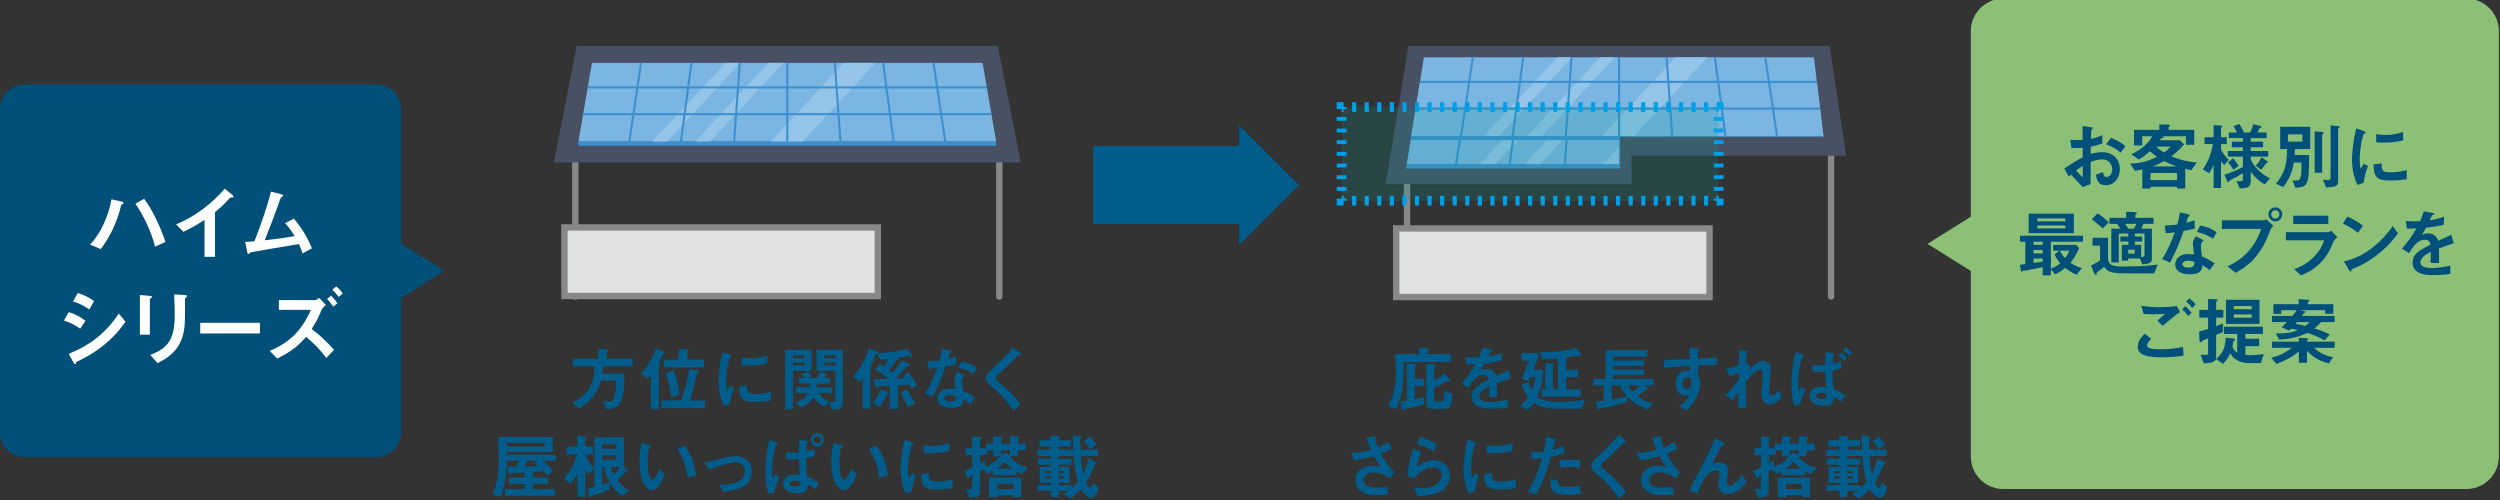 <?xml version="1.0" encoding="utf-8"?>
<!-- Generator: Adobe Illustrator 26.2.1, SVG Export Plug-In . SVG Version: 6.00 Build 0)  -->
<svg version="1.1" id="レイヤー_1" xmlns="http://www.w3.org/2000/svg" xmlns:xlink="http://www.w3.org/1999/xlink" x="0px"
	 y="0px" viewBox="0 0 600 120" style="enable-background:new 0 0 600 120;" xml:space="preserve">
<rect x="0" y="0" width="600" height="120" fill="#333333" stroke="none"/>
<g>
	<path style="fill:#8BC076;" d="M591.955-0.328H480.769c-4.274,0-7.772,3.497-7.772,7.772v44.559l-10.39,6.517l10.39,6.517v44.559
		c0,4.274,3.497,7.772,7.772,7.772h111.186c4.274,0,7.772-3.497,7.772-7.772V7.444C599.727,3.169,596.23-0.328,591.955-0.328z"/>
	<g>
		<path style="fill:#888888;" d="M239.83,71.962c-0.422,0-0.765-0.343-0.765-0.765V28.82H138.834v42.377
			c0,0.422-0.342,0.765-0.765,0.765s-0.765-0.343-0.765-0.765V28.055c0-0.422,0.342-0.765,0.765-0.765H239.83
			c0.422,0,0.765,0.342,0.765,0.765v43.142C240.595,71.619,240.252,71.962,239.83,71.962z"/>
		<polygon style="fill:#485063;" points="138.416,11.038 239.484,11.038 244.969,38.977 132.931,38.977 		"/>
		<polygon style="fill:#7BB5E2;" points="142.071,15.09 235.829,15.09 239.081,33.963 138.819,33.963 		"/>
		<rect x="138.819" y="33.963" style="fill:#3C90CF;" width="100.263" height="1.005"/>
		<g>
			<defs>
				<polygon id="SVGID_1_" points="142.071,15.09 235.829,15.09 239.081,33.963 138.819,33.963 				"/>
			</defs>
			<clipPath id="SVGID_00000024691509482051188880000015564045100660668043_">
				<use xlink:href="#SVGID_1_"  style="overflow:visible;"/>
			</clipPath>
			<polygon style="clip-path:url(#SVGID_00000024691509482051188880000015564045100660668043_);fill:#94C4E8;" points="
				167.494,37.12 163.949,37.12 190.959,8.084 194.504,8.084 			"/>
			<polygon style="clip-path:url(#SVGID_00000024691509482051188880000015564045100660668043_);fill:#94C4E8;" points="
				157.174,37.12 153.629,37.12 180.639,8.084 184.184,8.084 			"/>
			<polygon style="clip-path:url(#SVGID_00000024691509482051188880000015564045100660668043_);fill:#94C4E8;" points="
				189.654,37.12 182.012,37.12 209.022,8.084 216.664,8.084 			"/>
		</g>
		<polygon style="fill:#3C90CF;" points="139.95,27.651 139.95,27.144 237.95,27.144 237.95,27.651 139.95,27.651 		"/>
		<polygon style="fill:#3C90CF;" points="141.056,21.229 141.056,20.723 236.844,20.723 236.844,21.229 141.056,21.229 		"/>
		<polygon style="fill:#3C90CF;" points="150.784,33.925 153.611,15.052 154.112,15.127 151.285,34 150.784,33.925 		"/>
		<polygon style="fill:#3C90CF;" points="163.166,33.929 165.705,15.055 166.207,15.123 163.667,33.997 163.166,33.929 		"/>
		<polygon style="fill:#3C90CF;" points="175.935,33.945 177.293,15.071 177.798,15.107 176.439,33.981 175.935,33.945 		"/>
		<polygon style="fill:#3C90CF;" points="188.697,33.962 188.697,15.089 189.203,15.089 189.203,33.962 188.697,33.962 		"/>
		<polygon style="fill:#3C90CF;" points="223.788,15.127 224.288,15.052 227.115,33.925 226.614,34 223.788,15.127 		"/>
		<polygon style="fill:#3C90CF;" points="211.692,15.123 212.194,15.055 214.734,33.928 214.231,33.996 211.692,15.123 		"/>
		<polygon style="fill:#3C90CF;" points="200.101,15.107 200.606,15.072 201.965,33.944 201.459,33.981 200.101,15.107 		"/>
		<g>
			<rect x="135.463" y="54.585" style="fill:#E1E2E2;" width="75.205" height="16.459"/>
			<path style="fill:#888888;" d="M211.433,71.809h-76.735V53.82h76.735V71.809z M136.228,70.279h73.676v-14.93h-73.676V70.279z"/>
		</g>
	</g>
	<g>
		<path style="fill:#005D8B;" d="M145.695,84.481c0.169-0.151,0.372-0.287,0.372-0.387c0-0.153-0.236-0.203-0.305-0.203l-2.16-0.169
			v2.396h-6.125v1.79h5.214c-0.016,1.552-0.033,3.358-1.332,5.401c-1.214,1.924-2.718,2.667-3.967,3.273l1.503,1.436
			c0.995-0.576,2.109-1.2,3.291-2.65c1.247-1.536,1.67-2.87,2.024-3.999h3.613c0.083,1.941-0.169,3.476-0.49,4.168
			s-0.708,0.826-1.367,0.826c-0.641,0-0.911-0.016-1.3-0.049l0.879,1.873c2.329-0.069,3.222-0.694,3.83-2.905
			c0.49-1.788,0.456-3.543,0.405-5.618h-5.216c0.102-0.659,0.153-1.166,0.169-1.755h7.105v-1.79h-6.143V84.481z"/>
		<path style="fill:#005D8B;" d="M158.758,97.933h10.464v-1.823h-3.661c0.557-1.705,0.826-2.667,1.519-5.671
			c0.049-0.185,0.201-0.893,0.303-0.962c0.035-0.051,0.287-0.151,0.338-0.185c0.051-0.033,0.083-0.067,0.083-0.134
			c0-0.169-0.338-0.236-0.437-0.254l-1.959-0.338c-0.388,2.465-1.113,5.419-1.941,7.545h-4.709V97.933z"/>
		<path style="fill:#005D8B;" d="M156.209,89.9v8.32h1.908V87.941c0-0.067,0.067-0.118,0.271-0.319
			c0.067-0.051,0.118-0.102,0.118-0.169c0-0.187-0.203-0.203-0.49-0.254c0.625-1.08,0.71-1.249,1.166-2.244
			c0.033-0.051,0.083-0.067,0.287-0.118c0.067-0.018,0.151-0.035,0.151-0.169c0-0.102-0.1-0.187-0.319-0.271l-1.924-0.708
			c-0.997,2.986-2.364,4.742-3.578,5.991l1.57,1.214C155.738,90.506,155.957,90.22,156.209,89.9z"/>
		<path style="fill:#005D8B;" d="M161.645,88.853l-1.941,0.812c0.793,1.721,1.214,3.696,1.249,5.602l2.059-0.456
			C162.894,92.752,162.454,90.745,161.645,88.853z"/>
		<path style="fill:#005D8B;" d="M159.35,88.177h9.619v-1.871h-4.017v-1.79c0-0.083,0.085-0.134,0.254-0.252
			c0.051-0.051,0.118-0.085,0.118-0.169c0-0.136-0.118-0.187-0.49-0.203l-1.941-0.067v2.482h-3.544V88.177z"/>
		<path style="fill:#005D8B;" d="M173.797,97.443l1.334-0.523c0.169-1.08,0.421-2.413,1.029-3.798l-0.997-0.539
			c-0.37,0.659-0.472,0.828-0.675,1.182c-0.236-0.726-0.236-2.026-0.236-2.313c0-2.549,0.726-5.602,0.978-5.755
			c0.035-0.016,0.254-0.102,0.289-0.118c0.067-0.051,0.083-0.118,0.083-0.153c0-0.134-0.321-0.252-0.439-0.303l-1.721-0.624
			c-0.236,0.995-0.472,2.024-0.708,3.847c-0.12,0.997-0.254,2.246-0.254,3.326c0,1.3,0.185,2.868,0.692,4.438
			C173.376,96.735,173.526,97.006,173.797,97.443z"/>
		<path style="fill:#005D8B;" d="M184.177,87.266v-1.957c-0.641,0.22-2.026,0.692-4.001,0.692c-0.911,0-1.67-0.118-2.16-0.185v1.857
			c0.895,0.083,1.672,0.083,1.806,0.083C181.695,87.756,183.4,87.419,184.177,87.266z"/>
		<path style="fill:#005D8B;" d="M184.986,94.036c-0.608,0.167-1.924,0.523-3.849,0.523c-1.705,0-1.873-0.456-1.89-2.061
			l-1.839,0.254c0.051,2.852,0.692,3.68,3.763,3.68c1.788,0,2.919-0.169,3.814-0.305V94.036z"/>
		<path style="fill:#005D8B;" d="M190.32,89.022h4.457v-5.063h-6.33v14.312h1.873V89.022z M190.32,85.293h2.667v0.657h-2.667V85.293
			z M190.32,87.03h2.667v0.659h-2.667V87.03z"/>
		<path style="fill:#005D8B;" d="M200.633,98.271c1.418,0,1.637-0.978,1.637-1.924V83.959h-6.279v5.063h4.489v6.869
			c0,0.423-0.153,0.592-0.574,0.592c-0.389,0-0.659-0.035-0.962-0.085l0.726,1.873H200.633z M197.814,85.293h2.667v0.657h-2.667
			V85.293z M197.814,87.689V87.03h2.667v0.659H197.814z"/>
		<path style="fill:#005D8B;" d="M196.463,94.304h3.31v-1.367h-3.765c0.018-0.22,0.035-0.439,0.051-0.86h3.055V90.71h-1.249
			c0.051-0.083,0.338-0.523,0.354-0.539c0.035-0.035,0.254-0.102,0.287-0.136c0.069-0.033,0.102-0.102,0.102-0.153
			c0-0.083-0.083-0.134-0.153-0.151l-1.603-0.541c-0.252,0.643-0.437,1.013-0.742,1.519h-1.906l0.555-0.22
			c-0.268-0.523-0.386-0.675-0.826-1.332l-1.485,0.657c0.236,0.254,0.37,0.405,0.641,0.895h-1.332v1.367h2.598
			c0,0.321-0.016,0.49-0.051,0.86h-3.222v1.367h2.852c-0.574,1.115-1.233,1.705-2.97,2.262l1.214,1.249
			c1.637-0.659,2.364-1.351,3.072-2.514c0.523,0.775,1.249,1.686,2.683,2.345l1.08-1.332
			C198.084,95.925,197.256,95.486,196.463,94.304z"/>
		<path style="fill:#005D8B;" d="M212.901,94.154l-1.485-0.659c-0.624,1.249-1.166,2.16-1.908,3.206l1.552,0.962
			c0.49-0.657,1.166-1.67,1.739-2.884c0.051-0.102,0.083-0.12,0.271-0.203c0.067-0.016,0.102-0.102,0.102-0.134
			C213.172,94.304,213.019,94.203,212.901,94.154z"/>
		<path style="fill:#005D8B;" d="M216.766,90.153c0.134,0.203,0.303,0.456,0.456,0.659c-0.287,0.016-1.147,0.067-2.227,0.083
			c0.995-1.08,1.906-2.16,2.48-2.817c0.102-0.102,0.153-0.153,0.474-0.187c0.067,0,0.421-0.016,0.421-0.201
			s-0.405-0.405-0.506-0.456l-1.418-0.726c-1.064,1.621-1.654,2.313-2.278,2.954c-0.252-0.236-0.507-0.439-0.759-0.624
			c0.59-0.777,1.265-1.737,1.686-2.396c0.372,0,0.592,0,0.592-0.203c0-0.083-0.085-0.169-0.271-0.287
			c0.388-0.067,2.026-0.37,2.581-0.507c0.187,0.035,0.675,0.169,0.761,0.169c0.134,0,0.201-0.1,0.201-0.185
			c0-0.153-0.185-0.37-0.287-0.507l-0.911-1.198c-2.329,0.641-4.742,0.879-7.156,1.029c0.069-0.033,0.136-0.067,0.136-0.169
			c0-0.169-0.321-0.287-0.659-0.389l-1.587-0.488c-0.826,2.836-2.211,5.047-3.796,6.717l1.619,1.214
			c0.22-0.287,0.271-0.338,0.742-1.08v7.51h1.857v-9.282c0.051-0.102,0.287-0.388,0.287-0.506s-0.136-0.236-0.321-0.37
			c0.641-1.166,0.895-1.841,1.182-2.65c0.102-0.252,0.134-0.338,0.388-0.439l0.86,1.536c0.657-0.016,0.911-0.033,1.806-0.1
			c-0.49,0.877-0.812,1.3-1.098,1.635c-0.472-0.287-0.523-0.319-0.911-0.523l-1.046,1.385c1.57,0.86,2.345,1.399,3.072,2.193
			c-1.351,0.035-1.941,0.035-3.358,0.035l0.271,1.399c0.049,0.305,0.151,0.761,0.421,0.761c0.118,0,0.153-0.067,0.271-0.271
			c0.051-0.083,0.083-0.102,0.185-0.102c0.59-0.016,1.249-0.033,2.6-0.118v5.486h1.957v-5.639c0.761-0.049,1.131-0.067,2.667-0.218
			c0.287,0.523,0.388,0.708,0.557,1.046l1.418-0.928c-0.844-1.418-1.265-2.061-2.042-2.972L216.766,90.153z"/>
		<path style="fill:#005D8B;" d="M219.719,96.818c-0.828-1.198-1.385-2.177-1.959-3.407l-1.536,0.759
			c0.49,1.265,0.962,2.244,1.688,3.442L219.719,96.818z"/>
		<path style="fill:#005D8B;" d="M234.504,88.314c-1.249-0.946-2.516-1.334-3.765-1.552l-0.759,1.45
			c1.67,0.423,2.581,0.86,3.696,1.536L234.504,88.314z"/>
		<path style="fill:#005D8B;" d="M234.03,95.368c-1.062-0.675-1.788-1.096-2.903-1.536c-0.185-1.249-0.22-1.991-0.22-2.345
			c0-0.49,0.102-0.911,0.643-1.351l-1.755-0.946c-0.338,0.405-0.726,0.911-0.726,1.723c0,0.354,0.203,2.075,0.236,2.463
			c-0.338-0.051-0.759-0.102-1.316-0.102c-2.329,0-2.988,1.485-2.988,2.396c0,0.71,0.356,1.198,0.625,1.436
			c0.71,0.624,1.672,0.793,2.752,0.793c2.211,0,2.718-0.71,2.868-2.061c0.659,0.356,1.098,0.643,1.672,1.115L234.03,95.368z
			 M228.039,96.381c-0.928,0-1.402-0.389-1.402-0.761c0-0.338,0.405-0.81,1.284-0.81c0.574,0,1.164,0.169,1.469,0.254
			C229.39,95.671,229.406,96.381,228.039,96.381z"/>
		<path style="fill:#005D8B;" d="M223.82,95.216c0.877-1.603,1.755-3.291,3.122-7.24c1.434-0.254,1.957-0.388,2.53-0.541v-1.89
			c-0.439,0.153-0.946,0.321-1.941,0.574c0.067-0.22,0.389-1.3,0.405-1.316c0.102-0.102,0.389-0.201,0.389-0.37
			c0-0.187-0.321-0.271-0.405-0.287l-1.841-0.407c-0.118,1.031-0.319,1.774-0.606,2.785c-1.048,0.136-1.755,0.203-2.87,0.22
			l0.254,1.755c0.793-0.051,1.265-0.102,2.042-0.201c-0.694,1.906-1.536,4.083-2.886,6.143L223.82,95.216z"/>
		<path style="fill:#005D8B;" d="M237.425,92.28c2.177,1.873,3.83,3.358,5.822,6.328l1.739-1.621
			c-1.892-2.378-3.527-3.847-5.706-5.637c-0.185-0.151-0.287-0.338-0.287-0.59c0-0.321,0.085-0.405,1.198-1.452
			c1.739-1.619,3.377-3.19,3.731-3.56c0.439-0.439,0.49-0.49,0.692-0.507c0.389-0.051,0.439-0.051,0.439-0.185
			c0-0.169-0.321-0.423-0.354-0.456l-1.554-1.2c-1.619,1.993-3.004,3.326-5.401,5.502c-0.555,0.523-1.164,1.147-1.164,1.892
			C236.58,91.098,236.698,91.672,237.425,92.28z"/>
		<path style="fill:#005D8B;" d="M121.629,108.482h11.054v-3.596h-13.181c0.169,1.57,0.236,3.916,0.236,5.588
			c0,2.785-0.354,5.602-1.552,8.135l1.908,0.574c0.59-1.402,1.011-2.836,1.3-5.047c0.185-1.519,0.201-2.431,0.218-3.56h2.954
			c-0.268,0.625-0.624,1.231-0.793,1.467c-0.742,0-1.332,0-1.991-0.051l0.22,1.503c0.016,0.169,0.067,0.338,0.287,0.338
			c0.085,0,0.338-0.22,0.388-0.236c0.118-0.018,0.59-0.035,0.675-0.035c0.102,0,1.536-0.083,2.53-0.153v1.2h-3.696v1.501h3.696v1.3
			h-4.674v1.587h11.967v-1.587h-5.283v-1.3h3.611v-1.501h-3.611v-0.862c0.102-0.067,0.236-0.134,0.236-0.236
			c0-0.151-0.22-0.185-0.456-0.22c0.742-0.067,1.755-0.151,2.667-0.268c0.641,0.641,0.911,0.962,1.113,1.18l1.334-1.18
			c-0.759-0.895-1.621-1.672-2.482-2.447h3.039v-1.418h-11.713V108.482z M121.629,106.304h9.078v0.828h-9.078V106.304z
			 M126.625,110.575h2.193l-0.523,0.59c0.523,0.439,0.557,0.456,0.826,0.692c-0.775,0.067-1.265,0.102-3.324,0.153
			C126.033,111.688,126.354,111.08,126.625,110.575z"/>
		<path style="fill:#005D8B;" d="M148.126,115.232c0.81-0.673,1.332-1.231,2.042-1.991c0.067-0.067,0.134-0.083,0.354-0.083
			c0.118,0,0.203,0,0.203-0.085c0-0.1-0.118-0.218-0.187-0.287l-0.911-0.742h0.136v-7.071h-7.105v11.932
			c-0.456,0.134-1.098,0.321-1.621,0.388l0.354,1.839c0.035,0.185,0.051,0.354,0.203,0.354c0.051,0,0.067-0.033,0.236-0.268
			c0.118-0.169,0.203-0.203,0.474-0.287c1.349-0.423,2.683-0.895,4.015-1.402l-0.118-1.823c-0.507,0.22-0.81,0.319-1.654,0.606
			v-4.27h0.439c0.1,0.659,0.287,2.077,1.332,3.814c1.064,1.774,2.415,2.803,2.954,3.208l1.79-1.334
			C150.353,117.392,149.407,116.904,148.126,115.232z M144.548,106.66h3.375v1.011h-3.375V106.66z M144.548,110.337v-1.062h3.375
			v1.062H144.548z M147.316,113.883c-0.439-0.911-0.541-1.351-0.643-1.841h2.111C148.413,112.65,147.839,113.409,147.316,113.883z"
			/>
		<path style="fill:#005D8B;" d="M141.358,113.747l1.249-1.367c-0.978-0.944-1.621-1.906-2.16-3.122v-0.185h1.873v-1.873h-1.873
			v-1.806c0-0.083,0.016-0.1,0.252-0.268c0.051-0.035,0.118-0.069,0.118-0.153c0-0.134-0.134-0.203-0.456-0.22l-1.788-0.118v2.565
			h-2.565v1.873h2.447c-0.523,2.246-1.755,4.253-3.139,5.856l1.587,1.131c0.523-0.59,1.198-1.485,1.67-2.345v5.502h1.873v-6.515
			C140.699,113.071,140.903,113.309,141.358,113.747z"/>
		<path style="fill:#005D8B;" d="M162.556,107.756c0.879,1.351,1.991,3.342,2.482,6.853l2.026-0.525
			c-0.456-3.897-1.959-6.025-2.768-7.172L162.556,107.756z"/>
		<path style="fill:#005D8B;" d="M156.598,115.183c-0.336,0-1.147-0.608-1.147-3.899c0-1.857,0.136-2.836,0.321-3.763
			c0.287-0.102,0.49-0.169,0.49-0.354c0-0.203-0.271-0.287-0.388-0.321l-1.857-0.507c-0.271,1.131-0.507,2.227-0.507,4.388
			c0,3.208,0.541,5.181,1.721,6.33c0.287,0.269,0.71,0.555,1.249,0.555c1.367,0,2.211-1.788,3.141-3.779l-1.402-1.249
			C157.898,113.393,157.206,115.183,156.598,115.183z"/>
		<path style="fill:#005D8B;" d="M176.431,109.461c-0.692,0-1.672,0.153-2.718,0.456c-1.755,0.507-2.903,0.844-4.524,1.064
			l0.828,1.772c1.603-0.574,2.699-0.928,3.037-1.029c0.862-0.271,2.532-0.777,3.291-0.777c0.879,0,2.431,0.421,2.431,2.227
			c0,2.549-3.476,3.173-4.878,3.173c-0.271,0-0.606-0.016-1.231-0.067l0.877,1.772c2.868-0.321,6.869-0.978,6.869-4.776
			C180.414,110.592,178.524,109.461,176.431,109.461z"/>
		<path style="fill:#005D8B;" d="M185.326,114.896c-0.035-0.305-0.067-0.541-0.067-1.115c0-1.367,0.252-4.742,0.844-6.615
			c0.1-0.305,0.151-0.356,0.303-0.407c0.236-0.083,0.303-0.118,0.303-0.218c0-0.169-0.354-0.321-0.405-0.338l-1.619-0.643
			c-0.659,2.498-0.997,5.063-0.997,7.646c0,1.788,0.203,3.562,0.71,5.264l1.416-0.268c0.187-0.812,0.541-2.246,1.3-3.645
			l-1.08-0.726C185.715,114.32,185.68,114.371,185.326,114.896z"/>
		<path style="fill:#005D8B;" d="M196.144,103.975c-0.844,0-1.552,0.71-1.552,1.605c0,0.877,0.692,1.587,1.552,1.587
			c0.844,0,1.57-0.694,1.57-1.587C197.714,104.684,197.004,103.975,196.144,103.975z M196.144,106.491
			c-0.523,0-0.895-0.423-0.895-0.911c0-0.49,0.389-0.93,0.895-0.93c0.507,0.018,0.895,0.439,0.895,0.93
			C197.039,106.068,196.65,106.491,196.144,106.491z"/>
		<path style="fill:#005D8B;" d="M193.477,109.951c0.726-0.102,1.385-0.238,2.059-0.474v-1.721c-1.029,0.405-1.467,0.49-2.024,0.574
			c0.016-0.271,0.118-1.721,0.151-1.873c0.018-0.102,0.069-0.134,0.238-0.236c0.1-0.067,0.118-0.102,0.118-0.153
			c0-0.1-0.018-0.169-0.389-0.236l-1.823-0.321c0,0.777-0.035,2.262-0.051,3.09c-0.372,0.033-0.946,0.083-1.485,0.083
			c-0.153,0-0.659,0-1.57-0.118l0.035,1.672c0.675,0.033,0.962,0.033,1.367,0.033c0.118,0,0.86,0,1.637-0.067
			c0.051,1.182,0.067,1.402,0.22,3.814c-0.407-0.083-0.761-0.134-1.131-0.134c-0.423,0-2.819,0-2.819,2.142
			c0,2.347,2.886,2.347,3.375,2.347c2.111,0,2.398-0.692,2.415-2.109c0.911,0.405,1.367,0.759,1.839,1.198l0.879-1.52
			c-0.844-0.641-1.536-1.046-2.803-1.536C193.528,112.312,193.495,111.655,193.477,109.951z M190.963,116.735
			c-0.962,0-1.418-0.287-1.418-0.692c0-0.405,0.49-0.71,1.249-0.71c0.252,0,0.659,0.035,1.265,0.254
			C192.078,116.362,192.094,116.735,190.963,116.735z"/>
		<path style="fill:#005D8B;" d="M202.622,115.183c-0.336,0-1.147-0.608-1.147-3.899c0-1.857,0.136-2.836,0.321-3.763
			c0.287-0.102,0.49-0.169,0.49-0.354c0-0.203-0.271-0.287-0.389-0.321l-1.857-0.507c-0.271,1.131-0.506,2.227-0.506,4.388
			c0,3.208,0.541,5.181,1.721,6.33c0.287,0.269,0.71,0.555,1.249,0.555c1.367,0,2.211-1.788,3.141-3.779l-1.401-1.249
			C203.922,113.393,203.231,115.183,202.622,115.183z"/>
		<path style="fill:#005D8B;" d="M208.581,107.756c0.879,1.351,1.991,3.342,2.482,6.853l2.026-0.525
			c-0.456-3.897-1.959-6.025-2.768-7.172L208.581,107.756z"/>
		<path style="fill:#005D8B;" d="M222.911,113.527l-1.839,0.254c0.051,2.852,0.692,3.68,3.763,3.68c1.788,0,2.919-0.169,3.814-0.305
			v-2.091c-0.608,0.167-1.924,0.523-3.849,0.523C223.096,115.587,222.927,115.132,222.911,113.527z"/>
		<path style="fill:#005D8B;" d="M218.151,114.794c-0.236-0.726-0.236-2.026-0.236-2.313c0-2.549,0.726-5.602,0.978-5.755
			c0.035-0.016,0.254-0.102,0.289-0.118c0.067-0.051,0.083-0.118,0.083-0.153c0-0.134-0.321-0.252-0.439-0.303l-1.721-0.625
			c-0.236,0.995-0.472,2.024-0.708,3.847c-0.12,0.997-0.254,2.246-0.254,3.326c0,1.3,0.185,2.868,0.692,4.438
			c0.203,0.624,0.354,0.895,0.625,1.332l1.334-0.523c0.169-1.08,0.421-2.412,1.029-3.798l-0.997-0.539
			C218.456,114.271,218.355,114.44,218.151,114.794z"/>
		<path style="fill:#005D8B;" d="M227.84,108.295v-1.957c-0.641,0.22-2.026,0.692-4.001,0.692c-0.911,0-1.67-0.118-2.16-0.185v1.857
			c0.895,0.083,1.672,0.083,1.806,0.083C225.358,108.785,227.063,108.448,227.84,108.295z"/>
		<path style="fill:#005D8B;" d="M242.384,109.697c0.169-0.016,0.338-0.051,0.338-0.236h1.57v-1.367h1.906v-1.621h-1.906v-1.029
			c0-0.051,0.134-0.118,0.252-0.185c0.085-0.051,0.169-0.134,0.169-0.252c0-0.136-0.151-0.22-0.523-0.238l-1.806-0.067v1.772h-2.142
			v-0.962c0-0.067,0.016-0.083,0.236-0.201c0.051-0.035,0.185-0.102,0.185-0.236c0-0.22-0.405-0.236-0.523-0.236l-1.79-0.085v1.721
			h-1.705v1.08h-1.434v-1.973c0-0.069,0.016-0.069,0.22-0.169c0.185-0.085,0.271-0.153,0.271-0.271c0-0.169-0.203-0.22-0.592-0.236
			l-1.772-0.085v2.734h-1.57v1.637h1.57v3.004c-0.962,0.439-1.434,0.641-1.873,0.793l0.675,1.501
			c0.134,0.287,0.236,0.338,0.338,0.338c0.203,0,0.203-0.083,0.252-0.421c0-0.035,0.018-0.118,0.051-0.153
			c0.018,0,0.372-0.151,0.557-0.236v3.004c0,0.338-0.153,0.421-0.49,0.421c-0.269,0-0.437-0.016-1.062-0.083l0.895,2.042
			c1.871,0,2.53-0.354,2.53-1.434v-4.896c0.49-0.268,0.557-0.303,0.659-0.37l1.113,1.029c0.439-0.185,0.761-0.354,1.3-0.659v0.997
			h5.688v-0.911c0.49,0.252,0.759,0.388,1.316,0.59l1.436-1.45c-0.643-0.169-1.2-0.305-2.364-0.997
			C243.212,110.608,242.823,110.187,242.384,109.697z M240.242,108.094h2.142v1.064l-1.485-0.557
			c-0.153,0.236-0.287,0.388-0.657,0.826V108.094z M236.477,112.077v-1.552c-0.472,0.303-1.046,0.606-1.265,0.724v-2.059h1.67
			v-1.096h1.469v1.434h1.79C239.516,110.169,238.452,111.267,236.477,112.077z M239.245,112.465
			c0.539-0.354,1.096-0.777,1.957-1.621c0.793,0.895,1.249,1.267,1.739,1.621H239.245z"/>
		<path style="fill:#005D8B;" d="M237.355,119.316h1.991v-0.437h3.798v0.437h1.941v-4.707h-7.73V119.316z M239.347,116.11h3.798
			v1.281h-3.798V116.11z"/>
		<path style="fill:#005D8B;" d="M263.094,106.71c-0.169-0.321-0.456-0.812-1.52-1.943l-1.418,1.098
			c0.541,0.574,0.928,1.08,1.452,1.957L263.094,106.71z"/>
		<path style="fill:#005D8B;" d="M262.249,115.856c-0.067,0.372-0.185,1.216-0.557,1.216c-0.405,0-0.81-0.761-1.046-1.249
			c0.911-1.434,1.349-2.447,2.008-3.999c0.102-0.238,0.118-0.271,0.354-0.407c0.118-0.051,0.236-0.134,0.236-0.252
			c0-0.067-0.033-0.153-0.354-0.303l-1.619-0.761c-0.456,1.823-0.911,2.803-1.351,3.613c-0.321-1.434-0.456-2.785-0.507-4.27h4.135
			v-1.519h-4.203c-0.035-0.625-0.102-1.975-0.102-2.514c0.051-0.085,0.102-0.153,0.252-0.254c0.153-0.118,0.187-0.134,0.187-0.22
			c0-0.083-0.067-0.134-0.423-0.185l-1.804-0.22c0.049,0.997,0.134,2.886,0.167,3.393h-3.527v-0.777h3.004v-1.485h-3.004v-0.37
			c0-0.051,0.051-0.085,0.203-0.203c0.102-0.067,0.134-0.118,0.134-0.169c0-0.153-0.201-0.201-0.405-0.22l-1.906-0.118v1.08h-2.616
			v1.485h2.616v0.777h-3.122v1.519h3.19v0.675h-3.072v1.399h3.072v0.541h-2.632v3.847h2.632v0.541h-3.19v1.367h3.19v1.469h1.857
			v-1.469h2.294c-0.507,0.338-0.81,0.49-1.131,0.641l1.654,1.216c1.029-0.742,1.739-1.351,2.6-2.313
			c1.113,1.906,2.093,2.093,2.431,2.093c0.842,0,1.383-0.895,1.753-2.516L262.249,115.856z M252.19,114.896h-1.265v-0.557h1.265
			V114.896z M252.19,113.596h-1.265v-0.541h1.265V113.596z M254.048,113.055h1.281v0.541h-1.281V113.055z M254.048,114.339h1.281
			v0.557h-1.281V114.339z M257.27,117.105v-0.657h-3.222v-0.541h2.632v-3.847h-2.632v-0.541h3.12v-1.399h-3.12v-0.675h3.678
			c0.085,1.804,0.187,3.611,0.962,6.176C258.165,116.263,257.827,116.617,257.27,117.105z"/>
	</g>
	<g>
		<path style="fill:#005D8B;" d="M341.843,95.199c-1.131,0.421-1.806,0.541-2.294,0.624v-3.19h2.278v-1.721h-2.278v-2.819
			c0-0.083,0.083-0.169,0.201-0.271c0.085-0.067,0.203-0.169,0.203-0.252c0-0.136-0.102-0.203-0.439-0.236l-1.855-0.153v8.979
			c-0.608,0.083-1.249,0.169-1.536,0.169l0.236,1.806c0.016,0.1,0.067,0.488,0.269,0.488c0.069,0,0.289-0.252,0.338-0.303
			c0.169-0.118,0.305-0.153,0.71-0.236c0.439-0.085,2.718-0.624,4.066-0.997L341.843,95.199z"/>
		<path style="fill:#005D8B;" d="M346.587,95.521c-0.102,0.641-0.305,0.81-0.643,0.81h-1.214c-0.372,0-0.541-0.118-0.541-0.507
			v-2.768c1.369-0.574,2.768-1.3,3.09-1.485c0.083-0.033,0.169-0.083,0.319-0.083c0.035,0,0.254,0.051,0.287,0.051
			c0.085,0,0.203-0.085,0.203-0.203c0-0.083-0.051-0.153-0.083-0.203l-1.284-1.536c-0.81,0.742-1.755,1.318-2.533,1.637v-2.986
			c0-0.085,0.035-0.102,0.305-0.338c0.051-0.051,0.102-0.102,0.102-0.153c0-0.169-0.187-0.22-0.474-0.252l-1.788-0.22v9.603
			c0,0.826,0.641,1.249,1.399,1.249h3.173c1.367,0,1.587-1.587,1.705-3.46l-1.906-0.978
			C346.705,93.95,346.687,94.896,346.587,95.521z"/>
		<path style="fill:#005D8B;" d="M336.831,86.88h11.41v-1.873h-5.588v-0.742c0.187-0.203,0.254-0.238,0.254-0.423
			c0-0.22-0.271-0.236-0.405-0.236l-1.908-0.118v1.519h-5.822c0.151,1.367,0.271,2.598,0.271,4.117c0,4.304-0.895,6.532-1.892,8.271
			l1.79,0.842c0.962-1.922,1.906-3.814,1.906-9.215C336.847,88.314,336.831,87.588,336.831,86.88z"/>
		<path style="fill:#005D8B;" d="M352.441,93.055c0.93-1.518,1.943-3.053,3.596-3.053c0.978,0,1.18,0.606,1.281,1.113
			c-2.531,1.3-4.085,2.093-4.085,4.186c0,0.236,0,0.978,0.643,1.654c1.062,1.131,3.021,1.131,3.965,1.131
			c0.541,0,2.415,0,4.017-0.254v-1.906c-1.418,0.319-2.852,0.539-4.304,0.539c-1.231,0-2.531-0.22-2.531-1.316
			c0-1.182,1.755-2.059,2.396-2.38c-0.016,0.742-0.035,1.57-0.083,2.533h1.957c0-0.574-0.035-2.667-0.035-3.326
			c1.249-0.472,2.061-0.759,3.393-1.18l-0.574-1.924c-0.793,0.354-1.013,0.456-2.988,1.383c-0.386-1.115-1.129-1.705-2.294-1.705
			c-0.726,0-1.233,0.252-1.452,0.354c0.289-0.437,0.423-0.675,0.962-1.67c1.131-0.134,2.516-0.287,4.034-0.641l0.118-1.892
			c-0.995,0.389-1.753,0.608-3.307,0.86c0.085-0.185,0.506-1.129,0.523-1.147c0.018,0,0.356-0.151,0.388-0.169
			c0.102-0.033,0.169-0.083,0.169-0.185c0-0.118-0.287-0.153-0.338-0.169l-2.109-0.37c-0.201,0.742-0.421,1.332-0.844,2.244
			c-1.467,0.051-2.211,0.016-3.222-0.067l0.201,1.755c0.71,0,1.233-0.018,2.195-0.067c-1.147,2.008-1.991,3.206-3.326,4.64
			L352.441,93.055z"/>
		<path style="fill:#005D8B;" d="M370.736,96.076c-1.096-0.287-1.552-0.657-1.839-0.877c1.383-2.836,1.4-5.063,1.418-6.43h-2.313
			c0.978-2.396,1.046-2.565,1.367-3.444l-0.372-0.574H365.1v1.79h1.857c-0.625,1.619-1.318,3.222-1.806,4.321l1.67,0.708
			c0.153-0.338,0.203-0.439,0.439-1.013h1.316c-0.252,1.418-0.557,2.229-0.946,3.072c-0.287-0.488-0.574-1.062-0.842-1.906
			l-1.587,0.507c0.387,1.182,0.844,2.142,1.536,3.072c-0.356,0.507-0.812,1.113-1.924,2.126l1.788,1.013
			c0.946-0.928,1.233-1.367,1.503-1.806c1.096,0.793,2.463,1.469,5.214,1.469h6.263l0.911-2.211
			c-2.093,0.338-4.221,0.557-6.346,0.557C373.623,96.448,372.138,96.448,370.736,96.076z"/>
		<path style="fill:#005D8B;" d="M373.909,86.068v7.376h-1.216v-5.401c0-0.134,0.069-0.22,0.187-0.354
			c0.083-0.102,0.151-0.185,0.151-0.271c0-0.185-0.201-0.185-0.606-0.201l-1.587-0.051v6.277h-0.828v1.772h9.402v-1.772h-3.546
			v-2.937h2.886v-1.772h-2.886v-2.903c0.439-0.051,1.418-0.185,2.651-0.488c0.169-0.035,0.236-0.051,0.354-0.051
			c0.067,0,0.354,0.067,0.423,0.067c0.067,0,0.218,0,0.218-0.169c0-0.102-0.049-0.252-0.201-0.439l-1.064-1.316
			c-2.193,0.777-4.86,1.064-7.223,1.064c-0.726,0-1.233-0.035-1.57-0.051l0.828,1.788C371.902,86.204,372.779,86.153,373.909,86.068
			z"/>
		<path style="fill:#005D8B;" d="M396.643,96.888c-1.823-0.574-2.651-1.029-3.629-1.739c0.608-0.439,1.434-1.064,2.026-1.619
			c0.067-0.035,0.388-0.069,0.456-0.102c0.033-0.016,0.051-0.035,0.051-0.085c0-0.083-0.102-0.169-0.153-0.236l-0.59-0.608h2.04
			v-1.536h-9.67v-0.893h7.376v-1.367h-7.376v-0.86h7.376v-1.351h-7.376v-0.879h8.204v-1.587h-10.059v6.936h-2.937v1.536h2.514v3.663
			c-0.506,0.067-1.418,0.201-1.991,0.22l0.456,1.654c0.067,0.236,0.102,0.338,0.22,0.338c0.051,0,0.102-0.016,0.169-0.136
			c0.085-0.169,0.185-0.218,0.777-0.319c2.362-0.405,3.257-0.624,5.974-1.434l0.118-1.249c1.182,1.231,2.144,1.957,4.843,3.122
			L396.643,96.888z M386.82,95.858v-3.36h1.959c0.692,1.318,1.129,1.924,1.721,2.6C389.42,95.403,388.002,95.655,386.82,95.858z
			 M391.832,94.052c-0.456-0.507-0.708-0.844-1.147-1.554h2.768C393.116,92.988,392.424,93.68,391.832,94.052z"/>
		<path style="fill:#005D8B;" d="M407.985,92.128c0-1.064-0.303-1.654-0.49-2.059v-2.364c2.195-0.083,3.307-0.118,4.591-0.118
			v-1.823c-1.721,0.134-2.244,0.185-4.591,0.321v-1.739c0-0.067,0.018-0.102,0.136-0.201c0.118-0.102,0.151-0.153,0.151-0.254
			c0-0.169-0.1-0.22-0.488-0.236l-1.873-0.118c0.102,1.233,0.102,2.126,0.118,2.648c-3.544,0.169-4.996,0.169-6.143,0.169v1.959
			c2.144-0.271,4.691-0.423,6.194-0.506l0.033,1.265c-0.236-0.083-0.472-0.134-0.793-0.134c-1.721,0-2.648,1.281-2.648,3.139
			c0,0.828,0.185,1.739,0.877,2.345c0.423,0.372,0.946,0.525,1.385,0.525c0.287,0,0.539-0.069,0.911-0.169
			c-0.372,1.231-1.402,2.109-2.415,2.766l1.89,0.978c0.608-0.622,1.52-1.568,2.297-3.139
			C407.884,93.867,407.985,92.618,407.985,92.128z M404.78,93.427c-0.388,0-0.93-0.388-0.93-1.401c0-0.895,0.472-1.485,1.147-1.485
			c0.22,0,0.456,0.067,0.624,0.236c0.271,0.287,0.321,0.726,0.321,1.08C405.943,93.055,405.134,93.427,404.78,93.427z"/>
		<path style="fill:#005D8B;" d="M423.058,89.782c0,0.708-0.305,3.847-0.305,4.489c0,0.421,0,2.766,1.959,2.766
			c1.115,0,2.042-0.724,2.817-1.552l-0.523-1.89c-0.692,0.978-1.332,1.281-1.804,1.281c-0.458,0-0.625-0.185-0.625-1.113
			c0-0.338,0.016-0.895,0.167-2.38c0.22-2.262,0.238-2.447,0.238-2.75c0-1.334-1.013-2.026-1.857-2.026
			c-1.131,0-2.734,1.501-3.393,2.109l0.372-0.742l-1.08-1.029c0.051-1.284,0.083-2.093,0.169-2.227
			c0.051-0.051,0.303-0.271,0.303-0.321c0-0.153-0.151-0.169-0.421-0.203l-1.672-0.185l-0.067,3.629
			c-0.608,0.236-1.654,0.608-3.037,0.81l0.826,1.823c0.844-0.268,1.3-0.437,2.195-0.759l-0.035,1.485
			c-1.182,1.772-2.059,2.836-3.206,3.881l1.755,1.182c0.59-0.928,0.877-1.332,1.399-2.059l-0.049,3.899l1.89-0.102
			c-0.102-1.975-0.102-3.731-0.118-6.076c1.18-1.452,2.48-3.072,3.442-3.072C422.973,88.651,423.058,89.343,423.058,89.782z"/>
		<path style="fill:#005D8B;" d="M443.75,85.376l0.71-0.708c-0.405-0.507-0.879-0.962-1.367-1.334l-0.692,0.726
			C442.755,84.331,443.243,84.803,443.75,85.376z"/>
		<path style="fill:#005D8B;" d="M442.57,86.593l0.708-0.71c-0.37-0.456-0.826-0.877-1.316-1.249l-0.692,0.742
			C441.793,85.749,442.283,86.255,442.57,86.593z"/>
		<path style="fill:#005D8B;" d="M440.123,95.234c0.911,0.405,1.349,0.759,1.823,1.198l0.877-1.52
			c-0.844-0.641-1.536-1.046-2.785-1.536c-0.201-2.093-0.236-2.75-0.252-4.455c0.724-0.102,1.383-0.238,2.075-0.474v-1.721
			c-1.046,0.405-1.485,0.49-2.024,0.574c0.118-1.755,0.134-1.941,0.236-2.026c0.033-0.033,0.185-0.118,0.22-0.134
			c0.033-0.035,0.033-0.067,0.033-0.102c0-0.1-0.016-0.169-0.388-0.236l-1.804-0.321c-0.018,0.777-0.051,2.262-0.069,3.09
			c-0.354,0.033-0.928,0.083-1.467,0.083c-0.153,0-0.675,0-1.57-0.118l0.016,1.672c0.423,0.016,0.978,0.033,1.485,0.033
			c0.726,0,1.182-0.033,1.536-0.067c0.035,1.214,0.051,1.519,0.203,3.814c-0.388-0.083-0.742-0.134-1.131-0.134
			c-1.501,0-2.819,0.557-2.819,2.142c0,2.347,2.905,2.347,3.393,2.347C439.818,97.343,440.088,96.652,440.123,95.234z
			 M437.269,95.706c-0.995,0-1.418-0.303-1.418-0.692c0-0.405,0.49-0.71,1.267-0.71c0.236,0,0.657,0.035,1.249,0.254
			C438.4,95.333,438.418,95.706,437.269,95.706z"/>
		<path style="fill:#005D8B;" d="M432.037,97.056c0.22-1.131,0.557-2.128,1.318-3.495l-1.064-0.742l-0.692,0.978
			c-0.035-0.287-0.069-0.523-0.069-1.113c0-0.354,0.035-3.46,0.761-6.296c0.102-0.372,0.169-0.625,0.37-0.708
			c0.238-0.085,0.321-0.12,0.321-0.238c0-0.169-0.372-0.319-0.405-0.319l-1.621-0.659c-0.303,1.182-0.995,3.814-0.995,7.697
			c0,1.418,0.083,3.273,0.657,5.181L432.037,97.056z"/>
		<path style="fill:#005D8B;" d="M334.044,107.654l-0.842-1.603c-0.71,0.523-1.249,0.844-2.482,1.351
			c-0.541-1.284-0.71-1.959-0.71-2.01c0-0.1,0.22-0.437,0.22-0.523c0-0.22-0.472-0.118-0.59-0.102l-1.705,0.254
			c0.338,1.147,0.659,1.941,1.096,2.954c-2.059,0.557-3.273,0.692-3.527,0.708c-0.338,0.035-0.692,0.035-1.332,0l0.86,1.772
			c1.367-0.1,2.549-0.319,4.725-0.995c0.59,1.131,0.962,1.755,1.587,2.616c-0.541-0.118-1.434-0.287-2.059-0.287
			c-1.857,0-3.983,1.029-3.983,3.476c0,1.115,0.488,1.755,0.657,1.975c1.182,1.52,3.476,1.603,4.457,1.603
			c0.893,0,1.788-0.016,2.665-0.185l-0.134-1.908c-0.488,0.102-1.45,0.287-2.6,0.287c-1.973,0-3.104-0.523-3.104-1.823
			c0-1.147,1.131-1.823,2.48-1.823c1.841,0,3.09,0.879,3.865,1.418l1.08-1.434c-1.316-1.316-2.126-2.396-3.257-4.489
			C332.948,108.295,333.489,107.976,334.044,107.654z"/>
		<path style="fill:#005D8B;" d="M340.086,106.523c2.008,0.71,2.819,1.147,3.899,1.841l0.86-1.774
			c-1.3-0.775-2.903-1.383-4.034-1.737L340.086,106.523z"/>
		<path style="fill:#005D8B;" d="M344.205,110.423c-0.862,0-2.634,0.321-4.152,1.705c0.218-1.265,0.574-2.514,1.011-3.712
			l-1.941-0.761c-0.37,1.284-1.182,4.152-1.316,6.448l1.469,0.775c1.737-2.024,3.442-2.699,4.607-2.699
			c1.265,0,2.126,0.692,2.126,1.772c0,1.552-1.434,3.19-4.573,3.19c-0.777,0-1.57-0.118-2.109-0.185l0.895,2.075
			c2.091-0.051,7.728-0.151,7.728-4.91C347.95,111.672,345.977,110.423,344.205,110.423z"/>
		<path style="fill:#005D8B;" d="M353.287,114.794c-0.236-0.726-0.236-2.026-0.236-2.313c0-2.549,0.726-5.602,0.978-5.755
			c0.035-0.016,0.254-0.102,0.289-0.118c0.067-0.051,0.083-0.118,0.083-0.153c0-0.134-0.321-0.252-0.439-0.303l-1.721-0.625
			c-0.236,0.995-0.472,2.024-0.708,3.847c-0.12,0.997-0.254,2.246-0.254,3.326c0,1.3,0.185,2.868,0.692,4.438
			c0.203,0.624,0.354,0.895,0.625,1.332l1.334-0.523c0.169-1.08,0.421-2.412,1.029-3.798l-0.997-0.539
			C353.592,114.271,353.491,114.44,353.287,114.794z"/>
		<path style="fill:#005D8B;" d="M356.815,106.845v1.857c0.895,0.083,1.672,0.083,1.806,0.083c1.873,0,3.578-0.338,4.355-0.49
			v-1.957c-0.641,0.22-2.026,0.692-4.001,0.692C358.064,107.03,357.305,106.912,356.815,106.845z"/>
		<path style="fill:#005D8B;" d="M358.047,113.527l-1.839,0.254c0.051,2.852,0.692,3.68,3.763,3.68c1.788,0,2.919-0.169,3.814-0.305
			v-2.091c-0.608,0.167-1.924,0.523-3.849,0.523C358.232,115.587,358.064,115.132,358.047,113.527z"/>
		<path style="fill:#005D8B;" d="M376.289,116.92c-0.388,0-1.672-0.016-2.144-0.456c-0.169-0.153-0.201-0.287-0.201-0.506
			c0-0.033,0-0.303,0.067-0.625l-1.672-0.354c-0.201,0.59-0.201,1.131-0.201,1.214c0,1.723,1.3,2.567,4.337,2.567
			c1.182,0,2.093-0.102,2.954-0.254l-0.169-1.957C378.769,116.668,377.858,116.92,376.289,116.92z"/>
		<path style="fill:#005D8B;" d="M375.344,108.852v-1.873c-0.675,0.321-1.686,0.777-2.683,0.997c0.118-0.472,0.252-1.08,0.405-1.841
			c0.035-0.167,0.067-0.185,0.287-0.287c0.153-0.067,0.203-0.118,0.203-0.236c0-0.185-0.389-0.269-0.423-0.269l-2.075-0.49
			c-0.035,1.131-0.321,2.431-0.574,3.578c-0.372,0.083-1.436,0.102-1.672,0.102c-0.826,0-1.18-0.069-1.367-0.102l0.136,1.755
			c0.59-0.018,1.164-0.035,2.514-0.203c-1.334,4.575-2.414,6.397-3.425,8.033l2.059,0.625c1.772-3.458,2.648-6.176,3.476-8.977
			C374.062,109.308,374.77,109.04,375.344,108.852z"/>
		<path style="fill:#005D8B;" d="M374.314,112.245c0.405-0.051,1.452-0.185,2.533-0.185c0.252,0,1.046,0.016,2.311,0.185v-1.79
			c-0.507-0.049-1.046-0.1-2.227-0.1c-0.895,0-1.737,0.051-2.616,0.118V112.245z"/>
		<path style="fill:#005D8B;" d="M390.012,105.63l-1.554-1.2c-1.619,1.993-3.004,3.326-5.401,5.502
			c-0.555,0.523-1.164,1.147-1.164,1.892c0,0.303,0.118,0.877,0.844,1.485c2.177,1.873,3.83,3.358,5.822,6.328l1.739-1.621
			c-1.892-2.378-3.527-3.847-5.706-5.637c-0.185-0.151-0.287-0.338-0.287-0.59c0-0.321,0.085-0.405,1.198-1.452
			c1.739-1.619,3.377-3.19,3.731-3.56c0.439-0.439,0.49-0.49,0.692-0.506c0.388-0.051,0.439-0.051,0.439-0.185
			C390.366,105.917,390.044,105.663,390.012,105.63z"/>
		<path style="fill:#005D8B;" d="M402.617,107.654l-0.842-1.603c-0.71,0.523-1.249,0.844-2.482,1.351
			c-0.541-1.284-0.71-1.959-0.71-2.01c0-0.1,0.22-0.437,0.22-0.523c0-0.22-0.472-0.118-0.59-0.102l-1.705,0.254
			c0.338,1.147,0.659,1.941,1.096,2.954c-2.059,0.557-3.273,0.692-3.527,0.708c-0.338,0.035-0.692,0.035-1.332,0l0.86,1.772
			c1.367-0.1,2.549-0.319,4.725-0.995c0.59,1.131,0.962,1.755,1.587,2.616c-0.541-0.118-1.434-0.287-2.059-0.287
			c-1.857,0-3.983,1.029-3.983,3.476c0,1.115,0.488,1.755,0.657,1.975c1.182,1.52,3.476,1.603,4.457,1.603
			c0.893,0,1.788-0.016,2.665-0.185l-0.134-1.908c-0.49,0.102-1.45,0.287-2.6,0.287c-1.973,0-3.104-0.523-3.104-1.823
			c0-1.147,1.131-1.823,2.48-1.823c1.841,0,3.09,0.879,3.865,1.418l1.08-1.434c-1.316-1.316-2.126-2.396-3.257-4.489
			C401.521,108.295,402.062,107.976,402.617,107.654z"/>
		<path style="fill:#005D8B;" d="M415.091,116.48c-0.423,0-0.692-0.201-0.692-0.793c0-0.421,0.388-2.278,0.388-2.665
			c0-1.048-0.624-2.042-2.111-2.042c-0.118,0-0.826,0.016-1.686,0.354c1.046-2.415,2.227-4.439,2.48-4.524
			c0.051-0.033,0.321-0.083,0.372-0.1c0.067-0.018,0.134-0.085,0.134-0.153c0-0.169-0.303-0.321-0.405-0.372l-1.906-1.011
			c-0.22,0.539-0.456,1.08-1.029,2.311c-0.761,1.621-1.182,2.447-5.25,10.313l2.077,0.59c0.978-2.718,1.873-3.948,2.126-4.219
			c0.472-0.541,1.316-1.265,2.246-1.265c0.506,0,0.877,0.287,0.877,0.893c0,0.271-0.338,2.227-0.338,2.651
			c0,0.102,0,2.075,2.313,2.075c2.53,0,3.865-2.024,4.489-2.986l-1.098-1.621C417.452,114.827,416.254,116.48,415.091,116.48z"/>
		<path style="fill:#005D8B;" d="M431.681,109.697c0.169-0.016,0.338-0.051,0.338-0.236h1.57v-1.367h1.906v-1.621h-1.906v-1.029
			c0-0.051,0.134-0.118,0.252-0.185c0.085-0.051,0.169-0.134,0.169-0.252c0-0.136-0.151-0.22-0.523-0.238l-1.806-0.067v1.772h-2.142
			v-0.962c0-0.067,0.016-0.083,0.236-0.201c0.051-0.035,0.185-0.102,0.185-0.236c0-0.22-0.405-0.236-0.523-0.236l-1.79-0.085v1.721
			h-1.705v1.08h-1.434v-1.973c0-0.069,0.016-0.069,0.22-0.169c0.185-0.085,0.271-0.153,0.271-0.271c0-0.169-0.203-0.22-0.592-0.236
			l-1.772-0.085v2.734h-1.57v1.637h1.57v3.004c-0.962,0.439-1.434,0.641-1.873,0.793l0.675,1.501
			c0.134,0.287,0.236,0.338,0.338,0.338c0.203,0,0.203-0.083,0.252-0.421c0-0.035,0.018-0.118,0.051-0.153
			c0.018,0,0.372-0.151,0.557-0.236v3.004c0,0.338-0.153,0.421-0.49,0.421c-0.268,0-0.437-0.016-1.062-0.083l0.895,2.042
			c1.871,0,2.53-0.354,2.53-1.434v-4.896c0.49-0.268,0.557-0.303,0.659-0.37l1.113,1.029c0.439-0.185,0.761-0.354,1.3-0.659v0.997
			h5.688v-0.911c0.49,0.252,0.759,0.388,1.316,0.59l1.436-1.45c-0.643-0.169-1.2-0.305-2.364-0.997
			C432.509,110.608,432.121,110.187,431.681,109.697z M429.539,108.094h2.142v1.064l-1.485-0.557
			c-0.153,0.236-0.287,0.388-0.657,0.826V108.094z M425.774,112.077v-1.552c-0.472,0.303-1.046,0.606-1.265,0.724v-2.059h1.67
			v-1.096h1.469v1.434h1.79C428.813,110.169,427.749,111.267,425.774,112.077z M428.542,112.465
			c0.539-0.354,1.096-0.777,1.957-1.621c0.793,0.895,1.249,1.267,1.739,1.621H428.542z"/>
		<path style="fill:#005D8B;" d="M426.653,119.316h1.991v-0.437h3.798v0.437h1.941v-4.707h-7.73V119.316z M428.644,116.11h3.798
			v1.281h-3.798V116.11z"/>
		<path style="fill:#005D8B;" d="M452.391,106.71c-0.169-0.321-0.456-0.812-1.519-1.943l-1.418,1.098
			c0.541,0.574,0.928,1.08,1.452,1.957L452.391,106.71z"/>
		<path style="fill:#005D8B;" d="M451.547,115.856c-0.067,0.372-0.185,1.216-0.557,1.216c-0.405,0-0.81-0.761-1.046-1.249
			c0.911-1.434,1.349-2.447,2.008-3.999c0.102-0.238,0.118-0.271,0.354-0.407c0.118-0.051,0.236-0.134,0.236-0.252
			c0-0.067-0.033-0.153-0.354-0.303l-1.619-0.761c-0.456,1.823-0.911,2.803-1.351,3.613c-0.321-1.434-0.456-2.785-0.507-4.27h4.135
			v-1.519h-4.203c-0.035-0.625-0.102-1.975-0.102-2.514c0.051-0.085,0.102-0.153,0.252-0.254c0.153-0.118,0.187-0.134,0.187-0.22
			c0-0.083-0.067-0.134-0.423-0.185l-1.804-0.22c0.049,0.997,0.134,2.886,0.167,3.393h-3.527v-0.777h3.004v-1.485h-3.004v-0.37
			c0-0.051,0.051-0.085,0.203-0.203c0.102-0.067,0.134-0.118,0.134-0.169c0-0.153-0.201-0.201-0.405-0.22l-1.906-0.118v1.08h-2.616
			v1.485h2.616v0.777h-3.122v1.519h3.19v0.675h-3.072v1.399h3.072v0.541h-2.632v3.847h2.632v0.541h-3.19v1.367h3.19v1.469h1.857
			v-1.469h2.294c-0.507,0.338-0.81,0.49-1.131,0.641l1.654,1.216c1.029-0.742,1.739-1.351,2.6-2.313
			c1.113,1.906,2.093,2.093,2.431,2.093c0.842,0,1.383-0.895,1.753-2.516L451.547,115.856z M441.488,114.896h-1.265v-0.557h1.265
			V114.896z M441.488,113.596h-1.265v-0.541h1.265V113.596z M443.345,113.055h1.281v0.541h-1.281V113.055z M443.345,114.339h1.281
			v0.557h-1.281V114.339z M446.567,117.105v-0.657h-3.222v-0.541h2.632v-3.847h-2.632v-0.541h3.12v-1.399h-3.12v-0.675h3.678
			c0.085,1.804,0.187,3.611,0.962,6.176C447.462,116.263,447.124,116.617,446.567,117.105z"/>
	</g>
	<path style="fill:#00507A;" d="M106.654,65.001l-10.39-6.517V26.197c0-3.247-2.657-5.904-5.904-5.904H5.887
		c-3.247,0-5.904,2.657-5.904,5.904v77.608c0,3.247,2.657,5.904,5.904,5.904h84.472c3.247,0,5.904-2.657,5.904-5.904V71.518
		L106.654,65.001z"/>
	<g>
		<path style="fill:#FFFFFF;" d="M28.663,50.857c0.081-0.283,0.382-1.633,0.504-1.733c0.059-0.041,0.342-0.222,0.382-0.242
			c0.081-0.061,0.12-0.102,0.12-0.181c0-0.201-0.423-0.303-0.482-0.323l-2.439-0.543c-0.665,3.808-2.498,8.141-5.138,10.86
			l2.579,1.088C25.418,58.09,27.253,55.47,28.663,50.857z"/>
		<path style="fill:#FFFFFF;" d="M39.706,58.07c-1.29-3.91-3.265-7.919-5.118-10.358l-2.097,1.19
			c1.914,2.679,3.93,6.951,4.715,10.297L39.706,58.07z"/>
		<path style="fill:#FFFFFF;" d="M49.087,52.771v8.865h2.518v-10.74c1.19-0.946,2.319-1.993,3.326-3.143
			c0.283-0.303,0.321-0.342,0.625-0.362c0.403-0.02,0.484-0.041,0.484-0.181c0-0.163-0.262-0.423-0.344-0.484l-1.751-1.45
			c-3.043,3.607-7.477,6.91-11.688,8.564l1.753,1.792C46.368,54.525,47.716,53.676,49.087,52.771z"/>
		<path style="fill:#FFFFFF;" d="M59.62,60.952c0.081,0,0.12-0.041,0.161-0.081c0.02-0.02,0.262-0.262,0.303-0.283
			c0.14-0.1,9.731-1.692,11.666-2.014c0.405,0.926,0.606,1.389,0.848,2.256l2.276-1.249c-1.068-2.518-2.358-4.756-4.333-7.093
			l-2.136,1.068c1.129,1.208,1.814,2.297,2.317,3.122c-2.215,0.384-4.333,0.665-7.193,0.989c0.887-2.177,2.579-6.55,3.647-9.672
			c0.181-0.545,0.222-0.604,0.423-0.706c0.342-0.201,0.382-0.222,0.382-0.321c0-0.201-0.382-0.344-0.563-0.384l-2.378-0.584
			c-0.887,3.507-2.398,7.919-3.971,11.91c-1.168,0.1-1.753,0.14-2.236,0.161l0.482,2.337C59.398,60.769,59.46,60.952,59.62,60.952z"
			/>
		<path style="fill:#FFFFFF;" d="M22.581,72.274c-1.109-0.826-2.378-1.491-3.91-1.955l-1.149,2.016
			c1.432,0.441,2.722,1.068,3.91,1.953L22.581,72.274z"/>
		<path style="fill:#FFFFFF;" d="M16.494,84.929l1.068,1.934c0.081,0.161,0.303,0.543,0.504,0.543c0.079,0,0.12-0.079,0.201-0.362
			c0.041-0.12,0.081-0.181,0.161-0.222c1.835-0.887,4.152-2.034,6.912-4.353c2.661-2.236,4.009-4.15,4.776-5.258l-1.593-1.935
			C25.139,80.193,21.574,82.834,16.494,84.929z"/>
		<path style="fill:#FFFFFF;" d="M20.504,76.99c-1.208-0.948-2.498-1.613-4.009-2.075l-1.149,2.014
			c1.715,0.525,2.964,1.31,3.91,1.955L20.504,76.99z"/>
		<path style="fill:#FFFFFF;" d="M36.496,71.227c0-0.181-0.364-0.201-0.525-0.222l-2.398-0.201v9.51h2.398v-8.503
			c0-0.061,0.02-0.081,0.323-0.303C36.374,71.428,36.496,71.327,36.496,71.227z"/>
		<path style="fill:#FFFFFF;" d="M44.374,70.804l-2.579-0.142c0.102,1.613,0.14,4.414,0.14,4.898c0,6.084-1.733,7.998-5.862,9.632
			l1.753,1.955c2.095-1.068,4.715-2.559,5.903-6.127c0.645-1.955,0.686-3.545,0.686-7.475c0-0.201-0.041-1.109-0.02-1.29
			c0-0.563,0-0.625,0.262-0.887c0.201-0.161,0.222-0.242,0.222-0.303C44.879,70.824,44.476,70.804,44.374,70.804z"/>
		<rect x="48.054" y="77.474" style="fill:#FFFFFF;" width="14.326" height="2.559"/>
		<path style="fill:#FFFFFF;" d="M80.71,68.747l-0.966,0.806c0.785,0.685,1.249,1.31,1.532,1.694l0.966-0.808
			C81.778,69.736,81.296,69.231,80.71,68.747z"/>
		<path style="fill:#FFFFFF;" d="M74.807,78.965c1.29-2.057,1.733-3.084,2.317-4.473c0.303-0.706,0.665-0.989,1.109-1.271
			l-1.672-1.751c-0.201,0.201-0.565,0.563-0.948,0.563h-8.686v2.337h7.659c-2.681,6.469-7.215,8.745-9.853,9.833l1.792,1.855
			c3.991-1.975,5.482-3.568,6.932-5.199c1.672,1.389,3.104,2.74,4.876,5.036l1.835-1.953C78.515,82.128,76.782,80.415,74.807,78.965
			z"/>
		<path style="fill:#FFFFFF;" d="M78.495,71.729c0.584,0.586,1.007,1.129,1.491,1.875l0.987-0.787
			c-0.443-0.704-0.907-1.269-1.491-1.873L78.495,71.729z"/>
	</g>
	<g>
		<path style="fill:#00507A;" d="M510.112,35.076c-0.867-0.673-2.036-1.471-3.487-2.002l-1.151,1.558
			c1.77,0.655,2.691,1.328,3.489,2.018L510.112,35.076z"/>
		<path style="fill:#00507A;" d="M506.926,40.599c0,1.239-0.726,1.878-1.363,1.878c-0.549,0-0.692-0.462-0.903-1.188l-1.648,0.655
			c0.248,1.294,0.496,2.514,2.443,2.514c1.896,0,3.312-1.717,3.312-3.893c0-2.213-1.524-4.038-4.268-4.038
			c-1.257,0-2.211,0.266-2.726,0.409l0.018-1.753c0.814-0.159,1.646-0.336,2.762-0.761v-2.018c-0.993,0.46-1.595,0.671-2.728,0.919
			c0.018-0.336,0.071-2.071,0.142-2.177c0.035-0.055,0.301-0.266,0.301-0.338c0-0.087,0-0.212-0.496-0.283l-1.965-0.266
			c0.018,1.151,0.018,1.31,0.035,3.312c-0.513,0.035-0.777,0.053-1.221,0.053c-0.814,0-1.239-0.035-1.735-0.089l0.266,2.002
			c0.991,0.035,1.627,0.018,2.689-0.089l0.018,2.284c-1.186,0.637-1.522,0.832-4.426,2.709l1.08,1.981
			c0.248-0.264,0.285-0.283,0.531-0.513c1.611,1.701,2.054,2.179,2.815,2.992l1.878-0.745c0.016-2.158,0.016-2.478,0.035-5.293
			c0.62-0.23,1.646-0.618,2.691-0.618C506.076,38.245,506.926,39.413,506.926,40.599z M499.862,42.564
			c-0.317-0.283-1.044-0.956-1.611-1.664c0.744-0.549,1.115-0.779,1.611-1.08V42.564z"/>
		<path style="fill:#00507A;" d="M512.422,41.042c0.46-0.089,0.69-0.142,1.735-0.391v4.603h1.965v-0.443h6.373v0.443h1.965v-4.744
			c0.531,0.122,1.239,0.264,1.487,0.317l1.275-1.823c-3.259-0.319-4.923-1.009-6.09-1.505c1.292-0.974,1.965-1.611,3.063-2.85
			l-1.046-0.993h-4.78c0.124-0.159,0.161-0.212,0.283-0.389c0.071-0.035,0.425-0.142,0.496-0.177
			c0.053-0.035,0.124-0.071,0.124-0.142c0-0.159-0.124-0.193-0.283-0.248h5.628v2.036h2.002v-3.576h-6.143v-0.565
			c0-0.089,0.053-0.124,0.177-0.214c0.071-0.053,0.159-0.124,0.159-0.246c0-0.108-0.053-0.248-0.69-0.248l-1.894-0.018v1.292h-6.056
			v3.753h1.965v-2.213h2.408c-0.391,0.655-0.761,1.294-1.772,2.197c-1.273,1.168-2.301,1.664-3.257,2.124l1.806,1.257
			c1.434-0.885,2.124-1.487,2.673-1.983c0.637,0.549,1.009,0.869,1.682,1.347c-2.604,1.31-4.497,1.522-6.462,1.627L512.422,41.042z
			 M517.485,35.182h3.434c-0.708,0.832-1.149,1.151-1.556,1.416C518.246,35.961,517.768,35.465,517.485,35.182z M519.397,38.668
			c1.168,0.586,2.036,0.94,3.027,1.275h-5.789C517.628,39.59,518.317,39.271,519.397,38.668z M516.122,41.52h6.373v1.698h-6.373
			V41.52z"/>
		<path style="fill:#00507A;" d="M542.758,37.767c-0.317,0.671-0.848,1.54-1.416,2l1.31,0.974c0.637-0.639,1.009-1.241,1.239-1.611
			c0.037-0.037,0.053-0.053,0.214-0.071c0.053,0,0.177-0.018,0.177-0.159c0-0.124-0.195-0.248-0.248-0.285L542.758,37.767z"/>
		<path style="fill:#00507A;" d="M535.959,37.997l-1.257,0.991c0.602,0.568,1.064,1.345,1.31,1.77l1.257-0.938
			C537.023,39.378,536.562,38.634,535.959,37.997z"/>
		<path style="fill:#00507A;" d="M538.297,40.068c-1.31,0.742-3.063,1.452-4.426,1.859l0.586,1.363
			c0.069,0.159,0.23,0.513,0.37,0.513c0.071,0,0.124-0.177,0.195-0.37c0.053-0.142,0.089-0.142,0.372-0.266
			c0.336-0.142,2.142-1.133,2.903-1.593v1.521c0,0.372-0.372,0.46-1.558,0.372l0.816,1.753c2.105-0.037,2.62-0.391,2.62-1.983
			v-2.018c0.938,1.292,2,2.248,3.346,3.061l1.255-1.469c-3.328-1.646-4.601-4.268-4.601-4.78V37.59h4.178v-1.347h-4.178v-0.903
			h2.974v-1.345h-2.974v-0.85h3.806v-1.345h-2.213c0.088-0.161,0.496-0.993,0.513-1.009c0.037-0.055,0.071-0.055,0.23-0.108
			c0.214-0.053,0.248-0.124,0.248-0.212c0-0.195-0.389-0.283-0.513-0.319l-1.452-0.336c-0.212,0.726-0.407,1.273-0.742,1.983h-1.505
			c-0.177-0.372-0.62-1.328-1.098-2.036l-1.397,0.531c0.319,0.513,0.618,1.096,0.779,1.505h-1.912v1.345h3.381v0.85h-2.655v1.345
			h2.655v0.903h-3.611v1.347h3.611V40.068z"/>
		<path style="fill:#00507A;" d="M530.17,41.573c0.391-0.584,0.832-1.294,1.098-2.073v5.612h1.77v-6.426
			c0.177,0.248,0.266,0.354,0.779,0.903l1.08-1.239c-0.565-0.531-1.574-1.701-1.859-2.551V34.58h1.381V32.95h-1.381v-2.195
			c0-0.053,0.177-0.195,0.266-0.283c0.035-0.037,0.088-0.071,0.088-0.142c0-0.159-0.301-0.193-0.602-0.212l-1.522-0.089v2.921
			h-2.177v1.629h1.981c-0.193,1.894-1.149,4.337-2.406,6.09L530.17,41.573z"/>
		<path style="fill:#00507A;" d="M560.646,30.225l-1.31-0.124v12.516c0,0.443-0.193,0.62-0.848,0.62
			c-0.214,0-0.285-0.018-0.956-0.089l0.708,1.841c2.018-0.035,2.903-0.264,2.903-1.416V31.004c0-0.106,0.142-0.23,0.177-0.266
			c0.09-0.069,0.195-0.159,0.195-0.246C561.514,30.296,561.425,30.296,560.646,30.225z"/>
		<path style="fill:#00507A;" d="M548.006,44.901c1.611-2.319,2.073-3.541,2.532-5.895h1.823c0.018,3.592-0.124,4.355-1.416,4.355
			c-0.195,0-0.549-0.053-0.742-0.071l0.671,1.77c2.992-0.248,3.312-0.389,3.328-7.86h-3.468c0.016-0.336,0.035-0.565,0.035-1.416
			h3.682v-5.348h-7.205v5.348h1.664c-0.053,4.302-0.848,6.054-2.673,8.303L548.006,44.901z M549.104,32.261h3.47v1.717h-3.47V32.261
			z"/>
		<path style="fill:#00507A;" d="M557.318,32.42c0-0.088,0.106-0.195,0.177-0.248c0.089-0.069,0.195-0.177,0.195-0.283
			c0-0.177-0.212-0.212-0.867-0.264l-1.31-0.108v9.933h1.804V32.42z"/>
		<path style="fill:#00507A;" d="M576.748,33.713v-2.055c-0.673,0.23-2.124,0.726-4.194,0.726c-0.956,0-1.753-0.124-2.266-0.195
			v1.947c0.938,0.089,1.751,0.089,1.894,0.089C574.146,34.226,575.934,33.872,576.748,33.713z"/>
		<path style="fill:#00507A;" d="M573.597,43.325c1.878,0,3.063-0.177,4.001-0.317V40.81c-0.637,0.179-2.018,0.549-4.036,0.549
			c-1.788,0-1.965-0.478-1.983-2.158l-1.93,0.264C569.702,42.458,570.375,43.325,573.597,43.325z"/>
		<path style="fill:#00507A;" d="M565.861,44.388l1.397-0.549c0.177-1.133,0.443-2.532,1.08-3.983l-1.044-0.568
			c-0.391,0.69-0.496,0.867-0.708,1.239c-0.248-0.761-0.248-2.124-0.248-2.425c0-2.673,0.761-5.879,1.027-6.037
			c0.035-0.018,0.264-0.106,0.299-0.124c0.071-0.053,0.089-0.124,0.089-0.159c0-0.142-0.336-0.266-0.46-0.319l-1.806-0.655
			c-0.248,1.046-0.496,2.126-0.744,4.038c-0.122,1.044-0.264,2.354-0.264,3.487c0,1.363,0.195,3.011,0.726,4.656
			C565.418,43.644,565.579,43.927,565.861,44.388z"/>
		<path style="fill:#00507A;" d="M484.791,58.017h1.292v5.364c-0.283,0.037-0.513,0.071-1.31,0.161l0.283,1.574
			c0,0.037,0.053,0.108,0.142,0.108c0.053,0,0.14-0.108,0.212-0.161c0.071-0.071,0.797-0.177,0.974-0.193
			c0.637-0.089,2.673-0.496,3.877-0.763v1.965h1.947v-1.434l1.062,1.204c1.381-0.726,1.965-1.204,2.39-1.54
			c0.922,0.726,1.629,1.151,2.744,1.646l1.257-1.611c-1.009-0.264-1.717-0.584-2.726-1.273c0.797-1.009,1.275-1.788,2.071-3.56
			l-0.708-0.724h-5.523v1.381h1.45l-1.115,0.938c0.391,0.85,0.745,1.381,1.363,2.071c-0.742,0.62-1.326,0.991-2.266,1.292v-6.444
			h7.72v-1.434h-15.136V58.017z M494.42,60.161h2.231c-0.248,0.671-0.496,1.096-1.009,1.804
			C494.811,61.099,494.579,60.568,494.42,60.161z M488.047,58.017h2.213v0.745h-2.213V58.017z M488.047,60h2.213v0.816h-2.213V60z
			 M488.047,62.055h2.213v0.726c-0.956,0.177-1.576,0.264-2.213,0.354V62.055z"/>
		<path style="fill:#00507A;" d="M497.732,51.274H486.88v4.691h10.852V51.274z M495.677,54.813h-6.745v-0.69h6.745V54.813z
			 M495.677,53.115h-6.745v-0.692h6.745V53.115z"/>
		<path style="fill:#00507A;" d="M517.852,63.489c-2.266,0.283-3.735,0.46-7.77,0.46c-3.222,0-4.162-0.142-4.162-2.372v-4.516
			h-3.716v1.896h1.804v3.558c-0.531,0.336-0.972,0.62-2.177,1.223l0.655,1.574c0.106,0.248,0.283,0.637,0.478,0.637
			c0.248,0,0.266-0.317,0.283-0.565c0.602-0.425,1.133-0.832,1.717-1.328c0.887,1.027,1.328,1.54,4.78,1.54h7.276L517.852,63.489z"
			/>
		<path style="fill:#00507A;" d="M502.026,52.637c0.46,0.336,1.168,0.832,2.636,2.177l1.471-1.505
			c-1.381-1.186-1.965-1.627-2.709-2.124L502.026,52.637z"/>
		<path style="fill:#00507A;" d="M506.273,53.733h1.806c0.301,0.354,0.531,0.692,0.797,1.151h-2.16v8.108h1.788v-6.94h2.301v0.708
			h-1.91v1.204h1.91v0.797h-1.574v3.788h1.54v-0.513h2.834l0.531,1.434c1.875-0.159,2.319-0.513,2.319-1.257v-7.329h-2.532
			c0.195-0.372,0.354-0.745,0.496-1.151h2.425v-1.45h-4.371v-0.549c0-0.161,0.087-0.248,0.177-0.338
			c0.124-0.106,0.177-0.159,0.177-0.283c0-0.195-0.232-0.212-0.692-0.23l-1.859-0.053v1.452h-4.001V53.733z M512.329,60.885h-1.558
			v-0.972h1.558V60.885z M514.682,56.052v5.152c0,0.46-0.317,0.46-0.795,0.443v-2.886h-1.505v-0.797h1.735V56.76h-1.735v-0.708
			H514.682z M512.736,53.733c-0.264,0.639-0.425,0.869-0.602,1.151h-1.345c-0.124-0.212-0.319-0.584-0.761-1.151H512.736z"/>
		<path style="fill:#00507A;" d="M532.005,55.769c-1.31-0.991-2.636-1.397-3.946-1.629l-0.797,1.524
			c1.753,0.441,2.709,0.903,3.877,1.611L532.005,55.769z"/>
		<path style="fill:#00507A;" d="M520.799,63.011c0.921-1.682,1.841-3.452,3.275-7.596c1.505-0.264,2.054-0.407,2.657-0.565v-1.983
			c-0.46,0.159-0.991,0.336-2.036,0.602c0.071-0.23,0.407-1.363,0.425-1.381c0.106-0.106,0.407-0.214,0.407-0.391
			c0-0.193-0.336-0.283-0.425-0.301l-1.928-0.423c-0.124,1.078-0.338,1.857-0.639,2.921c-1.096,0.14-1.841,0.212-3.008,0.23
			l0.264,1.841c0.832-0.053,1.328-0.106,2.142-0.214c-0.724,2.002-1.611,4.286-3.027,6.444L520.799,63.011z"/>
		<path style="fill:#00507A;" d="M528.59,63.666c0.69,0.37,1.149,0.671,1.751,1.168l1.17-1.664
			c-1.117-0.708-1.878-1.151-3.045-1.611c-0.195-1.31-0.23-2.089-0.23-2.461c0-0.513,0.106-0.956,0.671-1.416l-1.841-0.991
			c-0.354,0.425-0.761,0.956-0.761,1.804c0,0.372,0.212,2.179,0.248,2.585c-0.354-0.053-0.797-0.106-1.381-0.106
			c-2.443,0-3.133,1.558-3.133,2.514c0,0.742,0.37,1.257,0.655,1.503c0.742,0.655,1.751,0.832,2.884,0.832
			C527.898,65.824,528.429,65.082,528.59,63.666z M523.757,63.436c0-0.354,0.425-0.85,1.345-0.85c0.602,0,1.223,0.177,1.54,0.264
			c0,0.639,0.018,1.381-1.416,1.381C524.251,64.231,523.757,63.825,523.757,63.436z"/>
		<path style="fill:#00507A;" d="M545.611,54.195l-1.753-1.595c-0.177,0.142-0.372,0.285-0.584,0.285h-10.02v2.052h9.436
			c-0.319,0.921-0.869,2.532-2.213,4.337c-2.16,2.921-4.674,4.091-5.879,4.64l1.93,1.556c1.221-0.671,3.346-1.857,5.24-4.318
			c1.682-2.179,2.443-4.196,3.116-5.984C545.062,54.708,545.327,54.441,545.611,54.195z"/>
		<path style="fill:#00507A;" d="M546.071,53.149c0.919,0,1.664-0.742,1.664-1.699c0-0.921-0.726-1.682-1.664-1.682
			c-0.921,0-1.648,0.761-1.648,1.682C544.424,52.389,545.168,53.149,546.071,53.149z M546.071,50.458
			c0.531,0,0.974,0.425,0.974,0.993c0,0.6-0.462,1.009-0.974,1.009c-0.496,0-0.974-0.425-0.974-1.009
			C545.097,50.883,545.557,50.458,546.071,50.458z"/>
		<rect x="550.38" y="51.768" style="fill:#00507A;" width="8.409" height="2.002"/>
		<path style="fill:#00507A;" d="M558.648,55.735H548.61v1.947h9.188c-0.248,0.708-0.761,2.142-2.248,3.753
			c-1.912,2.055-3.895,2.762-4.957,3.135l1.646,1.522c1.168-0.496,3.116-1.31,4.923-3.257c1.593-1.719,2.248-3.33,2.921-4.923
			c0.053-0.106,0.246-0.494,0.867-0.991l-1.434-1.524C559.303,55.521,558.931,55.735,558.648,55.735z"/>
		<path style="fill:#00507A;" d="M569.102,59.665c-2.834,2.124-5.152,2.726-6.568,3.061l1.239,2.126
			c0.124,0.23,0.283,0.336,0.391,0.336c0.14,0,0.177-0.301,0.264-0.549c2.195-0.938,3.877-1.68,6.674-3.946
			c2.337-1.896,3.718-3.753,4.408-4.674l-1.22-1.77C573.51,55.31,571.809,57.647,569.102,59.665z"/>
		<path style="fill:#00507A;" d="M567.084,54.177c-1.117-0.921-2.551-1.682-3.718-2.195l-1.08,1.664
			c1.416,0.637,2.62,1.397,3.629,2.229L567.084,54.177z"/>
		<path style="fill:#00507A;" d="M580.9,62.94c0-1.239,1.841-2.16,2.514-2.496c-0.018,0.779-0.035,1.646-0.089,2.655h2.055
			c0-0.602-0.035-2.797-0.035-3.487c1.31-0.496,2.158-0.797,3.558-1.241l-0.602-2.018c-0.832,0.372-1.062,0.478-3.133,1.452
			c-0.409-1.168-1.188-1.788-2.408-1.788c-0.761,0-1.292,0.266-1.522,0.372c0.299-0.462,0.441-0.708,1.009-1.753
			c1.186-0.142,2.636-0.301,4.231-0.673l0.124-1.981c-1.046,0.407-1.843,0.637-3.47,0.903c0.087-0.195,0.531-1.188,0.549-1.204
			c0.016,0,0.37-0.161,0.407-0.177c0.106-0.037,0.177-0.089,0.177-0.195c0-0.124-0.301-0.159-0.354-0.177l-2.213-0.391
			c-0.214,0.779-0.443,1.399-0.885,2.356c-1.542,0.053-2.319,0.018-3.383-0.071l0.214,1.841c0.742,0,1.292-0.016,2.301-0.071
			c-1.204,2.107-2.089,3.364-3.487,4.87l1.735,1.08c0.972-1.595,2.034-3.206,3.769-3.206c1.027,0,1.241,0.639,1.347,1.17
			c-2.657,1.363-4.284,2.195-4.284,4.39c0,0.248,0,1.027,0.671,1.735c1.117,1.186,3.169,1.186,4.162,1.186
			c0.565,0,2.53,0,4.213-0.264v-2.002c-1.487,0.338-2.992,0.568-4.514,0.568C582.263,64.321,580.9,64.091,580.9,62.94z"/>
		<path style="fill:#00507A;" d="M519.025,78.214c1.452-1.239,2.815-2.39,4.196-3.346l-0.797-1.434
			c-1.345,0.195-2.691,0.285-4.036,0.285c-1.487,0-2.992-0.108-4.461-0.319l0.531,1.947c0.832,0.053,1.345,0.071,2.406,0.071
			c1.347,0,1.965-0.035,2.728-0.087c-0.673,0.618-1.381,1.255-1.788,1.611L519.025,78.214z"/>
		<path style="fill:#00507A;" d="M525.435,71.593l-0.763,0.797c0.726,0.584,1.08,1.009,1.452,1.505l0.814-0.85
			C526.444,72.425,525.947,71.984,525.435,71.593z"/>
		<path style="fill:#00507A;" d="M518.46,83.826c-3.01,0-3.135-0.496-3.135-0.991c0-0.639,0.708-1.257,0.993-1.487l-1.542-1.257
			c-0.531,0.478-1.717,1.54-1.717,3.133c0,1.788,1.701,2.533,5.702,2.533c2.158,0,3.93-0.214,5.293-0.372l-0.124-2.124
			C522.691,83.507,521.133,83.826,518.46,83.826z"/>
		<path style="fill:#00507A;" d="M524.479,73.487l-0.763,0.797c0.62,0.496,1.011,0.938,1.471,1.576l0.761-0.797
			C525.398,74.302,524.991,73.912,524.479,73.487z"/>
		<path style="fill:#00507A;" d="M534.224,71.947v5.789h8.055v-5.789H534.224z M540.402,76.249h-4.3V75.47h4.3V76.249z
			 M540.402,74.213h-4.3v-0.761h4.3V74.213z"/>
		<path style="fill:#00507A;" d="M538.899,85.208v-2.124h3.291v-1.788h-3.291v-1.151h4.194v-1.735h-9.365v1.735h3.206v4.514
			c-0.586-0.388-0.869-0.761-1.151-1.452c0.035-0.177,0.159-1.062,0.177-1.149c0.018-0.071,0.053-0.124,0.248-0.283
			c0.14-0.09,0.212-0.161,0.212-0.301c0-0.108-0.053-0.232-0.531-0.266l-1.751-0.159c-0.037,2.655-0.834,3.859-2.284,5.098
			l1.646,1.186c0.515-0.494,1.046-1.044,1.772-2.549c0.407,0.655,0.671,1.009,1.044,1.275c0.745,0.547,1.629,1.08,3.666,1.08h2.62
			l0.724-2.144C542.475,85.083,540.457,85.313,538.899,85.208z"/>
		<path style="fill:#00507A;" d="M531.871,80.374c0.972-0.407,1.239-0.513,1.611-0.673V77.63c-0.391,0.142-1.151,0.443-1.611,0.637
			v-2.036h1.733v-1.857h-1.733v-1.825c0-0.087,0.053-0.14,0.177-0.248c0.087-0.087,0.159-0.159,0.159-0.264s0-0.214-0.673-0.23
			l-1.593-0.053v2.62h-2.107v1.857h2.107v2.709c-1.292,0.425-1.806,0.549-2.16,0.637l0.09,2.036
			c0.016,0.407,0.016,0.549,0.264,0.549c0.142,0,0.159,0,0.354-0.301c0.09-0.142,0.161-0.159,0.692-0.354
			c0.124-0.035,0.425-0.159,0.761-0.301v3.489c0,0.336-0.071,0.423-0.214,0.46c-0.122,0.035-1.31,0-1.556,0l0.708,2.052
			c0.637-0.016,2.992-0.035,2.992-1.31V80.374z"/>
		<path style="fill:#00507A;" d="M554.133,72.319c0.089-0.071,0.124-0.124,0.124-0.177c0-0.159-0.283-0.195-0.389-0.195
			l-2.195-0.159v1.22h-6.056v2.321h1.894v-0.887h3.666c-0.354,0.586-0.568,0.869-0.993,1.381h-4.921v1.471h3.611
			c-0.708,0.724-1.025,0.972-1.326,1.22l1.823,0.832c0.106-0.071,0.214-0.177,0.515-0.46c0.655,0.106,0.972,0.177,1.611,0.336
			c-1.027,0.496-2.622,0.797-4.249,0.797c-0.46,0-0.779-0.018-1.062-0.035l0.761,1.503c3.539-0.071,5.683-1.08,6.816-1.593
			c0.919,0.23,3.008,1.133,4.176,1.788l1.188-1.416c-1.151-0.62-2.374-1.027-3.647-1.434c0.549-0.425,0.779-0.655,1.593-1.54h3.24
			v-1.471h-7.878c0.195-0.248,0.283-0.37,0.46-0.671c0.142-0.037,0.425-0.124,0.425-0.285c0-0.106-0.106-0.177-0.425-0.23
			l-1.044-0.195h6.178v0.869h1.965v-2.303h-6.125v-0.407C553.903,72.531,554.008,72.425,554.133,72.319z M554.293,77.295
			c-0.319,0.354-0.568,0.584-1.009,0.919c-0.409-0.087-1.399-0.336-2.374-0.46c0.071-0.071,0.354-0.407,0.391-0.46H554.293z"/>
		<path style="fill:#00507A;" d="M553.691,81.703c0.053-0.071,0.124-0.124,0.177-0.214c0.053-0.053,0.106-0.087,0.106-0.159
			c0-0.159-0.266-0.177-0.301-0.177l-1.947-0.071v0.921h-6.444v1.469h4.691c-1.257,1.151-3.169,1.983-4.886,2.39l1.257,1.487
			c1.416-0.478,3.93-1.682,5.382-3.063v2.781h1.965v-2.921c0.885,1.133,2.797,2.549,5.24,3.061l1.027-1.487
			c-1.719-0.283-3.346-1.025-4.585-2.248h4.955v-1.469h-6.637V81.703z"/>
	</g>
	<polygon style="fill:#005D8B;" points="311.727,44.403 297.387,30.062 297.387,35.052 262.38,35.052 262.38,53.754 297.387,53.754 
		297.387,58.743 	"/>
	<g>
		<path style="fill:#888888;" d="M439.453,71.962c-0.422,0-0.765-0.343-0.765-0.765v-48.12H338.456v48.12
			c0,0.422-0.343,0.765-0.765,0.765s-0.765-0.343-0.765-0.765V22.313c0-0.422,0.343-0.765,0.765-0.765h101.762
			c0.422,0,0.765,0.342,0.765,0.765v48.884C440.218,71.619,439.875,71.962,439.453,71.962z"/>
		<polygon style="fill:#485063;" points="338.038,11.038 439.106,11.038 443.078,37.353 391.573,37.353 391.591,44.185 
			332.553,44.185 		"/>
		<g>
			<rect x="335.085" y="54.823" style="fill:#E1E2E2;" width="75.205" height="16.459"/>
			<path style="fill:#888888;" d="M411.056,72.047H334.32V54.058h76.735V72.047z M335.85,70.518h73.677v-14.93H335.85V70.518z"/>
		</g>
		<g>
			<defs>
				<polygon id="SVGID_00000156583829208189309310000003013868033075795619_" points="342.009,12.079 435.137,12.079 437.622,32.75 
					388.816,32.75 388.816,41.815 337.233,41.815 				"/>
			</defs>
			<clipPath id="SVGID_00000002359166593376508870000014919927132291646645_">
				<use xlink:href="#SVGID_00000156583829208189309310000003013868033075795619_"  style="overflow:visible;"/>
			</clipPath>
			<polygon style="clip-path:url(#SVGID_00000002359166593376508870000014919927132291646645_);fill:#7BB5E2;" points="
				340.18,19.833 437.438,19.833 440.812,39.41 336.807,39.41 			"/>
			
				<rect x="336.807" y="39.41" style="clip-path:url(#SVGID_00000002359166593376508870000014919927132291646645_);fill:#3C90CF;" width="104.005" height="1.042"/>
			<g style="clip-path:url(#SVGID_00000002359166593376508870000014919927132291646645_);">
				<defs>
					<polygon id="SVGID_00000052816371758920150590000008071448985889772474_" points="340.18,19.833 437.438,19.833 440.812,39.41 
						336.807,39.41 					"/>
				</defs>
				<clipPath id="SVGID_00000168822080025331625550000001237710616898504878_">
					<use xlink:href="#SVGID_00000052816371758920150590000008071448985889772474_"  style="overflow:visible;"/>
				</clipPath>
				<polygon style="clip-path:url(#SVGID_00000168822080025331625550000001237710616898504878_);fill:#94C4E8;" points="
					366.553,42.685 362.876,42.685 390.894,12.566 394.571,12.566 				"/>
				<polygon style="clip-path:url(#SVGID_00000168822080025331625550000001237710616898504878_);fill:#94C4E8;" points="
					355.848,42.685 352.17,42.685 380.188,12.566 383.866,12.566 				"/>
				<polygon style="clip-path:url(#SVGID_00000168822080025331625550000001237710616898504878_);fill:#94C4E8;" points="
					389.54,42.685 381.613,42.685 409.631,12.566 417.558,12.566 				"/>
			</g>
			<polygon style="clip-path:url(#SVGID_00000002359166593376508870000014919927132291646645_);fill:#3C90CF;" points="
				337.98,32.862 337.98,32.337 439.638,32.337 439.638,32.862 337.98,32.862 			"/>
			<polygon style="clip-path:url(#SVGID_00000002359166593376508870000014919927132291646645_);fill:#3C90CF;" points="
				339.128,26.201 339.128,25.676 438.491,25.676 438.491,26.201 339.128,26.201 			"/>
			<polygon style="clip-path:url(#SVGID_00000002359166593376508870000014919927132291646645_);fill:#3C90CF;" points="
				349.219,39.371 352.152,19.794 352.671,19.871 349.738,39.448 349.219,39.371 			"/>
			<polygon style="clip-path:url(#SVGID_00000002359166593376508870000014919927132291646645_);fill:#3C90CF;" points="
				362.063,39.375 364.697,19.797 365.217,19.867 362.583,39.445 362.063,39.375 			"/>
			<polygon style="clip-path:url(#SVGID_00000002359166593376508870000014919927132291646645_);fill:#3C90CF;" points="
				375.308,39.391 376.717,19.813 377.241,19.851 375.832,39.429 375.308,39.391 			"/>
			<polygon style="clip-path:url(#SVGID_00000002359166593376508870000014919927132291646645_);fill:#3C90CF;" points="
				388.546,39.41 388.546,19.832 389.071,19.832 389.071,39.41 388.546,39.41 			"/>
			<polygon style="clip-path:url(#SVGID_00000002359166593376508870000014919927132291646645_);fill:#3C90CF;" points="
				424.947,19.872 425.467,19.793 428.399,39.371 427.879,39.448 424.947,19.872 			"/>
			<polygon style="clip-path:url(#SVGID_00000002359166593376508870000014919927132291646645_);fill:#3C90CF;" points="
				412.401,19.867 412.921,19.797 415.555,39.374 415.034,39.445 412.401,19.867 			"/>
			<polygon style="clip-path:url(#SVGID_00000002359166593376508870000014919927132291646645_);fill:#3C90CF;" points="
				400.376,19.851 400.901,19.814 402.31,39.391 401.786,39.429 400.376,19.851 			"/>
			<polygon style="clip-path:url(#SVGID_00000002359166593376508870000014919927132291646645_);fill:#7BB5E2;" points="
				341.693,13.76 435.452,13.76 438.704,32.633 338.441,32.633 			"/>
			
				<rect x="338.441" y="32.633" style="clip-path:url(#SVGID_00000002359166593376508870000014919927132291646645_);fill:#3C90CF;" width="100.263" height="1.005"/>
			<g style="clip-path:url(#SVGID_00000002359166593376508870000014919927132291646645_);">
				<defs>
					<polygon id="SVGID_00000174568722064406123070000009896958050574399920_" points="341.693,13.76 435.452,13.76 438.704,32.633 
						338.441,32.633 					"/>
				</defs>
				<clipPath id="SVGID_00000066502105702547965200000006283191758627477633_">
					<use xlink:href="#SVGID_00000174568722064406123070000009896958050574399920_"  style="overflow:visible;"/>
				</clipPath>
				<polygon style="clip-path:url(#SVGID_00000066502105702547965200000006283191758627477633_);fill:#94C4E8;" points="
					367.117,35.79 363.572,35.79 390.582,6.754 394.127,6.754 				"/>
				<polygon style="clip-path:url(#SVGID_00000066502105702547965200000006283191758627477633_);fill:#94C4E8;" points="
					356.797,35.79 353.252,35.79 380.262,6.754 383.807,6.754 				"/>
				<polygon style="clip-path:url(#SVGID_00000066502105702547965200000006283191758627477633_);fill:#94C4E8;" points="
					389.277,35.79 381.635,35.79 408.645,6.754 416.287,6.754 				"/>
			</g>
			<polygon style="clip-path:url(#SVGID_00000002359166593376508870000014919927132291646645_);fill:#3C90CF;" points="
				339.572,26.321 339.572,25.814 437.572,25.814 437.572,26.321 339.572,26.321 			"/>
			<polygon style="clip-path:url(#SVGID_00000002359166593376508870000014919927132291646645_);fill:#3C90CF;" points="
				340.679,19.899 340.679,19.393 436.466,19.393 436.466,19.899 340.679,19.899 			"/>
			<polygon style="clip-path:url(#SVGID_00000002359166593376508870000014919927132291646645_);fill:#3C90CF;" points="
				350.407,32.595 353.234,13.722 353.735,13.797 350.907,32.67 350.407,32.595 			"/>
			<polygon style="clip-path:url(#SVGID_00000002359166593376508870000014919927132291646645_);fill:#3C90CF;" points="
				362.788,32.599 365.328,13.726 365.829,13.793 363.29,32.667 362.788,32.599 			"/>
			<polygon style="clip-path:url(#SVGID_00000002359166593376508870000014919927132291646645_);fill:#3C90CF;" points="
				375.557,32.615 376.916,13.741 377.42,13.777 376.062,32.651 375.557,32.615 			"/>
			<polygon style="clip-path:url(#SVGID_00000002359166593376508870000014919927132291646645_);fill:#3C90CF;" points="
				388.319,32.632 388.319,13.759 388.825,13.759 388.825,32.632 388.319,32.632 			"/>
			<polygon style="clip-path:url(#SVGID_00000002359166593376508870000014919927132291646645_);fill:#3C90CF;" points="
				423.41,13.797 423.911,13.722 426.737,32.595 426.236,32.67 423.41,13.797 			"/>
			<polygon style="clip-path:url(#SVGID_00000002359166593376508870000014919927132291646645_);fill:#3C90CF;" points="
				411.315,13.794 411.816,13.726 414.356,32.599 413.853,32.667 411.315,13.794 			"/>
			<polygon style="clip-path:url(#SVGID_00000002359166593376508870000014919927132291646645_);fill:#3C90CF;" points="
				399.723,13.777 400.229,13.742 401.587,32.615 401.082,32.651 399.723,13.777 			"/>
		</g>
		<g>
			<rect x="321.986" y="25.693" style="opacity:0.19;fill:#009C8E;" width="90.484" height="22.466"/>
			<g>
				<polygon style="fill:#009FE8;" points="413.644,49.332 411.972,49.332 411.972,48.159 411.298,48.159 411.298,47.66 
					411.972,47.66 411.972,46.986 412.471,46.986 412.471,47.66 413.644,47.66 				"/>
				<path style="fill:#009FE8;" d="M409.961,49.332h-1.006v-2.346h1.006V49.332z M406.944,49.332h-1.005v-2.346h1.005V49.332z
					 M403.928,49.332h-1.005v-2.346h1.005V49.332z M400.912,49.332h-1.006v-2.346h1.006V49.332z M397.896,49.332h-1.006v-2.346
					h1.006V49.332z M394.879,49.332h-1.006v-2.346h1.006V49.332z M391.862,49.332h-1.005v-2.346h1.005V49.332z M388.846,49.332
					h-1.005v-2.346h1.005V49.332z M385.83,49.332h-1.006v-2.346h1.006V49.332z M382.813,49.332h-1.006v-2.346h1.006V49.332z
					 M379.797,49.332h-1.006v-2.346h1.006V49.332z M376.78,49.332h-1.005v-2.346h1.005V49.332z M373.764,49.332h-1.005v-2.346h1.005
					V49.332z M370.748,49.332h-1.006v-2.346h1.006V49.332z M367.731,49.332h-1.006v-2.346h1.006V49.332z M364.715,49.332h-1.006
					v-2.346h1.006V49.332z M361.698,49.332h-1.005v-2.346h1.005V49.332z M358.682,49.332h-1.005v-2.346h1.005V49.332z
					 M355.666,49.332h-1.006v-2.346h1.006V49.332z M352.649,49.332h-1.006v-2.346h1.006V49.332z M349.633,49.332h-1.006v-2.346
					h1.006V49.332z M346.616,49.332h-1.006v-2.346h1.006V49.332z M343.6,49.332h-1.005v-2.346h1.005V49.332z M340.583,49.332h-1.005
					v-2.346h1.005V49.332z M337.567,49.332h-1.006v-2.346h1.006V49.332z M334.551,49.332h-1.006v-2.346h1.006V49.332z
					 M331.534,49.332h-1.006v-2.346h1.006V49.332z M328.518,49.332h-1.005v-2.346h1.005V49.332z M325.501,49.332h-1.005v-2.346
					h1.005V49.332z"/>
				<polygon style="fill:#009FE8;" points="322.484,49.332 320.813,49.332 320.813,47.66 321.986,47.66 321.986,46.986 
					322.484,46.986 322.484,47.66 323.159,47.66 323.159,48.159 322.484,48.159 				"/>
				<path style="fill:#009FE8;" d="M323.159,45.793h-2.346V44.86h2.346V45.793z M323.159,42.993h-2.346V42.06h2.346V42.993z
					 M323.159,40.193h-2.346v-0.934h2.346V40.193z M323.159,37.393h-2.346v-0.934h2.346V37.393z M323.159,34.592h-2.346v-0.934
					h2.346V34.592z M323.159,31.792h-2.346v-0.934h2.346V31.792z M323.159,28.992h-2.346v-0.934h2.346V28.992z"/>
				<polygon style="fill:#009FE8;" points="322.484,26.866 321.986,26.866 321.986,26.191 320.813,26.191 320.813,24.52 
					322.484,24.52 322.484,25.693 323.159,25.693 323.159,26.191 322.484,26.191 				"/>
				<path style="fill:#009FE8;" d="M409.961,26.866h-1.005V24.52h1.005V26.866z M406.944,26.866h-1.005V24.52h1.005V26.866z
					 M403.929,26.866h-1.006V24.52h1.006V26.866z M400.912,26.866h-1.006V24.52h1.006V26.866z M397.896,26.866h-1.006V24.52h1.006
					V26.866z M394.879,26.866h-1.005V24.52h1.005V26.866z M391.862,26.866h-1.005V24.52h1.005V26.866z M388.847,26.866h-1.006V24.52
					h1.006V26.866z M385.83,26.866h-1.006V24.52h1.006V26.866z M382.813,26.866h-1.006V24.52h1.006V26.866z M379.797,26.866h-1.006
					V24.52h1.006V26.866z M376.78,26.866h-1.005V24.52h1.005V26.866z M373.764,26.866h-1.005V24.52h1.005V26.866z M370.748,26.866
					h-1.006V24.52h1.006V26.866z M367.731,26.866h-1.006V24.52h1.006V26.866z M364.715,26.866h-1.006V24.52h1.006V26.866z
					 M361.698,26.866h-1.005V24.52h1.005V26.866z M358.682,26.866h-1.005V24.52h1.005V26.866z M355.666,26.866h-1.006V24.52h1.006
					V26.866z M352.649,26.866h-1.006V24.52h1.006V26.866z M349.633,26.866h-1.006V24.52h1.006V26.866z M346.616,26.866h-1.005V24.52
					h1.005V26.866z M343.6,26.866h-1.005V24.52h1.005V26.866z M340.584,26.866h-1.006V24.52h1.006V26.866z M337.567,26.866h-1.006
					V24.52h1.006V26.866z M334.551,26.866h-1.006V24.52h1.006V26.866z M331.534,26.866h-1.005V24.52h1.005V26.866z M328.518,26.866
					h-1.005V24.52h1.005V26.866z M325.502,26.866h-1.006V24.52h1.006V26.866z"/>
				<polygon style="fill:#009FE8;" points="412.471,26.866 411.972,26.866 411.972,26.191 411.298,26.191 411.298,25.693 
					411.972,25.693 411.972,24.52 413.644,24.52 413.644,26.191 412.471,26.191 				"/>
				<path style="fill:#009FE8;" d="M413.644,45.793h-2.346V44.86h2.346V45.793z M413.644,42.993h-2.346V42.06h2.346V42.993z
					 M413.644,40.193h-2.346v-0.934h2.346V40.193z M413.644,37.393h-2.346v-0.934h2.346V37.393z M413.644,34.592h-2.346v-0.934
					h2.346V34.592z M413.644,31.792h-2.346v-0.934h2.346V31.792z M413.644,28.992h-2.346v-0.934h2.346V28.992z"/>
			</g>
		</g>
	</g>
</g>
</svg>
